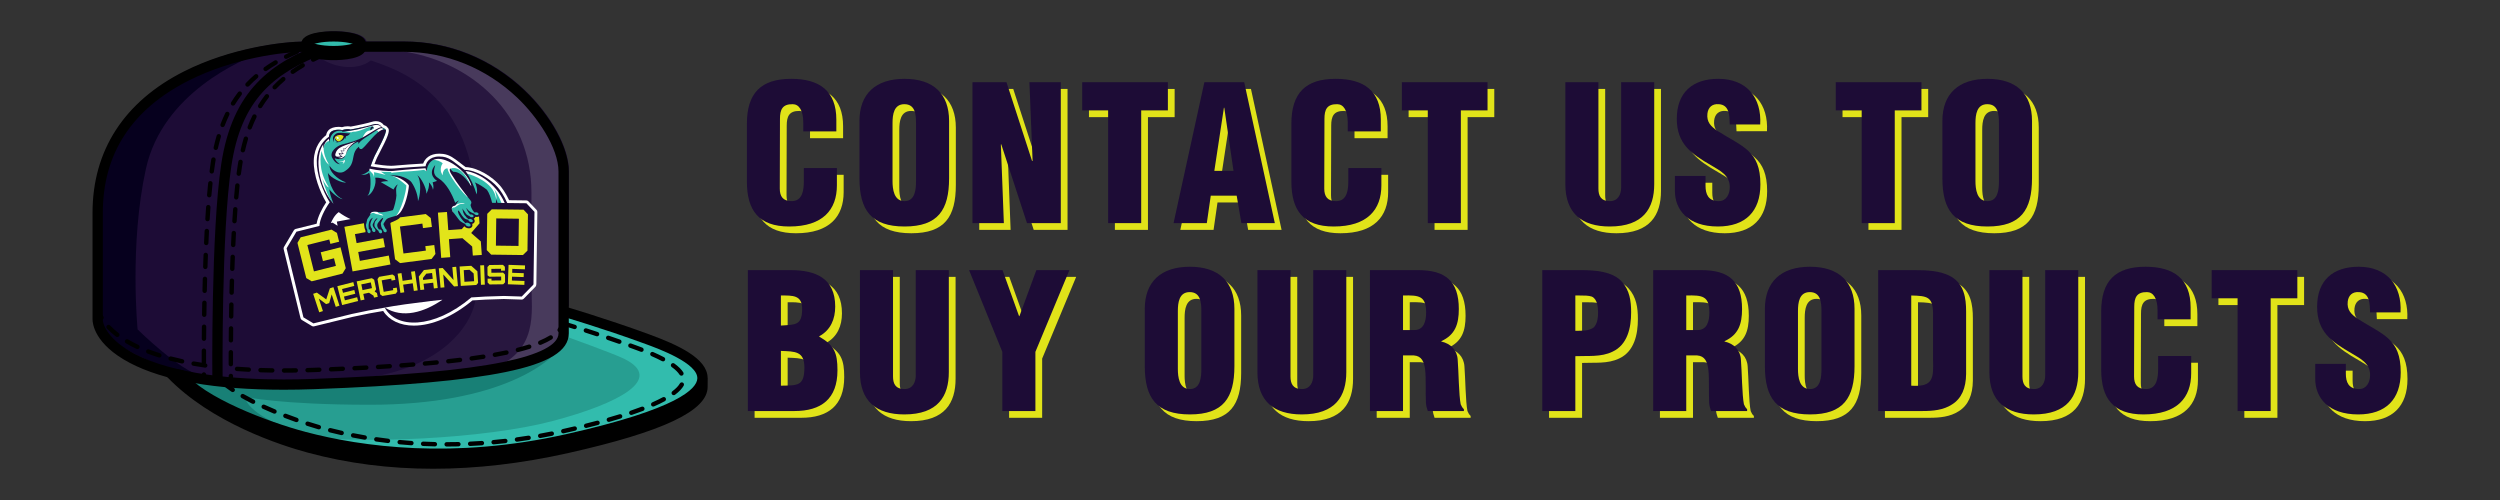 <?xml version="1.0" encoding="utf-8"?>
<!-- Generator: Adobe Illustrator 16.0.0, SVG Export Plug-In . SVG Version: 6.00 Build 0)  -->
<!DOCTYPE svg PUBLIC "-//W3C//DTD SVG 1.1//EN" "http://www.w3.org/Graphics/SVG/1.1/DTD/svg11.dtd">
<svg version="1.1" id="Layer_1" xmlns="http://www.w3.org/2000/svg" xmlns:xlink="http://www.w3.org/1999/xlink" x="0px" y="0px"
	 width="1000px" height="200px" viewBox="0 0 1000 200" enable-background="new 0 0 1000 200" xml:space="preserve">
<rect x="0" y="0" width="1000" height="200" fill="#333333" stroke="none"/>
<g>
	<g>
		<path fill="#E1E319" d="M324.008,55.274v-3.608c0-4.81-1.729-7.29-4.209-7.29c-4.133-0.075-5.11,2.181-5.11,5.862l-0.075,27.883
			c0,3.156,1.277,5.035,4.735,5.035c4.509,0,4.885-4.659,4.885-8.116v-5.111h13.227v6.915c0,9.695-5.561,16.458-19.089,16.458
			c-12.176,0-16.91-6.463-16.91-17.961V52.192c0-12.25,5.637-17.962,17.737-17.962c11.273,0,18.038,4.81,18.038,16.309v4.735
			H324.008z"/>
		<path fill="#E1E319" d="M382.336,73.987c0,12.702-4.435,19.314-17.812,19.314c-13.378,0-18.038-6.612-18.038-19.314V51.065
			c0-10.823,6.463-16.835,18.038-16.835c11.573,0,17.812,6.012,17.812,16.835V73.987z M369.108,51.967
			c0-3.457-0.301-7.591-4.66-7.591c-4.208,0-4.734,4.134-4.734,7.591v23.148c0,3.231,0.526,8.041,4.81,8.041
			c4.283,0,4.584-4.81,4.584-8.041V51.967z"/>
		<path fill="#E1E319" d="M403.192,60.384l-0.15,0.15l1.202,31.415h-12.55V35.583h13.603l10.221,31.49h0.226l-1.277-31.49h12.55
			v56.366h-13.528L403.192,60.384z"/>
		<path fill="#E1E319" d="M435.583,35.583h34.271v11.273h-10.672v45.093h-13.227V46.856h-10.371V35.583z"/>
		<path fill="#E1E319" d="M472.123,91.949l12.326-56.366h15.933l12.25,56.366h-13.378l-1.878-10.972h-10.372l-1.578,10.972H472.123z
			 M492.416,45.805h-0.151l-3.833,25.252h7.666L492.416,45.805z"/>
		<path fill="#E1E319" d="M541.801,55.274v-3.608c0-4.81-1.729-7.29-4.21-7.29c-4.133-0.075-5.109,2.181-5.109,5.862l-0.077,27.883
			c0,3.156,1.277,5.035,4.734,5.035c4.512,0,4.886-4.659,4.886-8.116v-5.111h13.228v6.915c0,9.695-5.561,16.458-19.089,16.458
			c-12.175,0-16.91-6.463-16.91-17.961V52.192c0-12.25,5.637-17.962,17.735-17.962c11.275,0,18.04,4.81,18.04,16.309v4.735H541.801z
			"/>
		<path fill="#E1E319" d="M563.444,35.583h34.27v11.273h-10.671v45.093h-13.227V46.856h-10.372V35.583z"/>
		<path fill="#E1E319" d="M628.84,35.583h13.229v42.538c0,2.706,0.825,5.035,4.584,5.035c3.457,0,4.509-3.006,4.509-5.411V35.583
			h13.228v40.81c0,9.545-4.283,16.909-17.812,16.909c-11.198,0-17.737-5.335-17.737-16.909V35.583z"/>
		<path fill="#E1E319" d="M684.915,73.086v3.983c0,3.231,1.052,6.087,5.26,6.087c3.081,0,4.436-2.781,4.436-5.637
			c0-4.734-3.909-6.538-7.366-8.643c-4.058-2.329-7.516-4.51-9.996-7.365c-2.404-2.855-3.832-6.312-3.832-11.273
			c0-10.597,6.389-16.008,16.608-16.008c11.499,0,17.362,7.665,16.761,18.263H694.61c-0.15-3.308,0-7.816-4.36-8.117
			c-2.705-0.225-4.283,1.278-4.584,3.759c-0.377,3.381,1.353,5.109,3.983,6.914c4.961,3.156,9.244,5.11,12.325,7.966
			c3.081,2.856,4.885,6.614,4.885,13.453c0,10.822-6.012,16.834-16.984,16.834c-12.101,0-17.211-6.763-17.211-14.204v-6.012H684.915
			z"/>
		<path fill="#E1E319" d="M737.008,35.583h34.271v11.273h-10.673v45.093h-13.229V46.856h-10.37V35.583z"/>
		<path fill="#E1E319" d="M815.507,73.987c0,12.702-4.434,19.314-17.812,19.314c-13.378,0-18.037-6.612-18.037-19.314V51.065
			c0-10.823,6.463-16.835,18.037-16.835c11.575,0,17.812,6.012,17.812,16.835V73.987z M802.279,51.967
			c0-3.457-0.302-7.591-4.66-7.591c-4.208,0-4.734,4.134-4.734,7.591v23.148c0,3.231,0.526,8.041,4.81,8.041s4.585-4.81,4.585-8.041
			V51.967z"/>
		<path fill="#E1E319" d="M301.837,167.116v-56.364h17.135c9.996,0,17.812,3.229,17.812,14.578c0,4.962-1.803,9.396-6.389,11.875
			v0.15c6.013,3.458,7.291,6.464,7.291,13.454c0,11.422-6.463,16.307-17.21,16.307H301.837z M315.064,132.922
			c5.787-0.376,8.493,0,8.493-6.688c0-5.561-3.833-5.337-8.493-5.337V132.922z M315.064,156.972c6.614-0.15,9.395,0.301,9.395-7.289
			c0-6.541-3.758-6.39-9.395-6.614V156.972z"/>
		<path fill="#E1E319" d="M346.682,110.752h13.228v42.537c0,2.706,0.827,5.035,4.584,5.035c3.457,0,4.509-3.006,4.509-5.412v-42.16
			h13.228v40.808c0,9.545-4.284,16.911-17.812,16.911c-11.198,0-17.737-5.336-17.737-16.911V110.752z"/>
		<path fill="#E1E319" d="M410.324,129.164h0.15l6.764-18.412h13.228l-13.603,32.691v23.673h-13.228v-23.673l-13.302-32.691h13.377
			L410.324,129.164z"/>
		<path fill="#E1E319" d="M496.464,149.154c0,12.703-4.435,19.316-17.812,19.316c-13.378,0-18.038-6.613-18.038-19.316v-22.921
			c0-10.824,6.463-16.836,18.038-16.836c11.573,0,17.812,6.012,17.812,16.836V149.154z M483.236,127.136
			c0-3.457-0.301-7.592-4.66-7.592c-4.208,0-4.734,4.135-4.734,7.592v23.146c0,3.232,0.526,8.042,4.81,8.042
			c4.283,0,4.584-4.81,4.584-8.042V127.136z"/>
		<path fill="#E1E319" d="M505.67,110.752h13.228v42.537c0,2.706,0.827,5.035,4.584,5.035c3.458,0,4.51-3.006,4.51-5.412v-42.16
			h13.228v40.808c0,9.545-4.285,16.911-17.812,16.911c-11.198,0-17.736-5.336-17.736-16.911V110.752z"/>
		<path fill="#E1E319" d="M563.908,167.116h-13.228v-56.364h19.315c10.821,0,16.233,4.358,16.233,15.557
			c0,6.012-1.428,10.297-6.99,12.852v0.15c3.684,0.825,6.315,3.38,6.539,7.289c0.376,4.511,0.451,14.204,1.204,17.812
			c0.299,0.753,0.675,1.428,1.276,1.955v0.75h-14.432c-0.374-1.051-0.675-2.103-0.75-3.229c-0.226-4.962,0.075-9.62-0.301-13.077
			c-0.377-3.458-1.428-5.713-4.51-5.938h-4.358V167.116z M563.908,134.726h4.51c3.831,0,4.734-3.532,4.734-6.989
			c0-6.689-2.78-6.99-9.244-6.84V134.726z"/>
		<path fill="#E1E319" d="M619.611,167.116v-56.364h15.707c5.11,0,12.476,0.451,16.158,4.657c3.081,3.457,3.682,7.667,3.682,12.252
			c0,6.089-1.428,12.927-7.439,15.709c-4.585,2.253-9.921,1.578-14.882,1.802v21.944H619.611z M632.837,135.027
			c2.481-0.077,5.337,0.224,7.441-1.428c1.353-1.505,1.653-3.759,1.653-5.713c0-2.179-0.226-5.485-2.48-6.539
			c-1.277-0.451-3.081-0.451-5.187-0.451h-1.428V135.027z"/>
		<path fill="#E1E319" d="M677.202,167.116h-13.228v-56.364h19.314c10.822,0,16.234,4.358,16.234,15.557
			c0,6.012-1.428,10.297-6.99,12.852v0.15c3.683,0.825,6.312,3.38,6.538,7.289c0.376,4.511,0.452,14.204,1.202,17.812
			c0.301,0.753,0.678,1.428,1.279,1.955v0.75h-14.43c-0.377-1.051-0.678-2.103-0.753-3.229c-0.226-4.962,0.075-9.62-0.301-13.077
			c-0.376-3.458-1.428-5.713-4.509-5.938h-4.358V167.116z M677.202,134.726h4.509c3.834,0,4.734-3.532,4.734-6.989
			c0-6.689-2.78-6.99-9.243-6.84V134.726z"/>
		<path fill="#E1E319" d="M744.51,149.154c0,12.703-4.434,19.316-17.812,19.316c-13.379,0-18.038-6.613-18.038-19.316v-22.921
			c0-10.824,6.464-16.836,18.038-16.836s17.812,6.012,17.812,16.836V149.154z M731.282,127.136c0-3.457-0.301-7.592-4.659-7.592
			c-4.208,0-4.735,4.135-4.735,7.592v23.146c0,3.232,0.527,8.042,4.811,8.042s4.584-4.81,4.584-8.042V127.136z"/>
		<path fill="#E1E319" d="M753.972,167.116v-56.364h14.354c4.811,0,10.597,0.15,14.882,2.63c5.109,3.006,5.937,8.491,5.937,13.904
			v25.024c-0.075,5.638-1.804,9.771-5.638,12.176c-3.455,2.256-7.665,2.63-11.723,2.63H753.972z M767.2,156.972
			c8.867,0.603,8.942-3.006,8.717-10.522v-18.412c-0.075-6.614-2.254-6.99-8.717-7.141V156.972z"/>
		<path fill="#E1E319" d="M798.456,110.752h13.228v42.537c0,2.706,0.826,5.035,4.585,5.035c3.457,0,4.509-3.006,4.509-5.412v-42.16
			h13.228v40.808c0,9.545-4.283,16.911-17.812,16.911c-11.198,0-17.737-5.336-17.737-16.911V110.752z"/>
		<path fill="#E1E319" d="M865.721,130.442v-3.607c0-4.812-1.729-7.291-4.208-7.291c-4.135-0.075-5.111,2.18-5.111,5.863
			l-0.075,27.882c0,3.156,1.277,5.035,4.734,5.035c4.51,0,4.886-4.659,4.886-8.117v-5.11h13.228v6.915
			c0,9.694-5.562,16.459-19.089,16.459c-12.177,0-16.911-6.463-16.911-17.962v-23.149c0-12.249,5.638-17.962,17.736-17.962
			c11.273,0,18.038,4.812,18.038,16.311v4.734H865.721z"/>
		<path fill="#E1E319" d="M887.366,110.752h34.271v11.271h-10.674v45.093h-13.228v-45.093h-10.37V110.752z"/>
		<path fill="#E1E319" d="M941.043,148.255v3.982c0,3.231,1.051,6.087,5.259,6.087c3.081,0,4.436-2.78,4.436-5.636
			c0-4.734-3.908-6.54-7.366-8.644c-4.058-2.331-7.515-4.511-9.996-7.366c-2.404-2.855-3.832-6.312-3.832-11.271
			c0-10.598,6.389-16.01,16.608-16.01c11.499,0,17.362,7.667,16.761,18.264h-12.175c-0.15-3.308,0-7.816-4.36-8.117
			c-2.705-0.226-4.283,1.279-4.584,3.758c-0.376,3.383,1.353,5.111,3.984,6.913c4.96,3.157,9.243,5.113,12.325,7.969
			c3.081,2.855,4.885,6.614,4.885,13.451c0,10.824-6.012,16.836-16.984,16.836c-12.101,0-17.212-6.765-17.212-14.204v-6.012H941.043
			z"/>
	</g>
	<g>
		<path fill="#1D0C36" d="M321.306,52.572v-3.607c0-4.81-1.729-7.29-4.209-7.29c-4.133-0.075-5.11,2.18-5.11,5.862l-0.075,27.883
			c0,3.156,1.277,5.035,4.734,5.035c4.509,0,4.885-4.659,4.885-8.117v-5.11h13.227v6.915c0,9.694-5.562,16.458-19.089,16.458
			c-12.175,0-16.91-6.463-16.91-17.961V49.491c0-12.25,5.637-17.962,17.737-17.962c11.273,0,18.038,4.81,18.038,16.309v4.734
			H321.306z"/>
		<path fill="#1D0C36" d="M379.635,71.286c0,12.702-4.435,19.314-17.812,19.314c-13.378,0-18.038-6.612-18.038-19.314V48.364
			c0-10.823,6.463-16.835,18.038-16.835c11.574,0,17.812,6.012,17.812,16.835V71.286z M366.407,49.266
			c0-3.457-0.301-7.591-4.66-7.591c-4.209,0-4.735,4.134-4.735,7.591v23.147c0,3.232,0.526,8.042,4.81,8.042
			c4.283,0,4.584-4.81,4.584-8.042V49.266z"/>
		<path fill="#1D0C36" d="M400.49,57.683l-0.15,0.15l1.202,31.415h-12.551V32.882h13.604l10.221,31.49h0.226l-1.277-31.49h12.551
			v56.366h-13.528L400.49,57.683z"/>
		<path fill="#1D0C36" d="M432.882,32.882h34.271v11.273H456.48v45.093h-13.227V44.155h-10.372V32.882z"/>
		<path fill="#1D0C36" d="M469.422,89.248l12.326-56.366h15.933l12.25,56.366h-13.378l-1.878-10.972h-10.371l-1.579,10.972H469.422z
			 M489.714,43.104h-0.15l-3.833,25.252h7.666L489.714,43.104z"/>
		<path fill="#1D0C36" d="M539.099,52.572v-3.607c0-4.81-1.729-7.29-4.21-7.29c-4.132-0.075-5.108,2.18-5.108,5.862l-0.077,27.883
			c0,3.156,1.277,5.035,4.734,5.035c4.511,0,4.886-4.659,4.886-8.117v-5.11h13.228v6.915c0,9.694-5.561,16.458-19.09,16.458
			c-12.175,0-16.909-6.463-16.909-17.961V49.491c0-12.25,5.637-17.962,17.735-17.962c11.275,0,18.04,4.81,18.04,16.309v4.734
			H539.099z"/>
		<path fill="#1D0C36" d="M560.743,32.882h34.27v11.273h-10.672v45.093h-13.226V44.155h-10.372V32.882z"/>
		<path fill="#1D0C36" d="M626.139,32.882h13.228V75.42c0,2.705,0.826,5.035,4.585,5.035c3.457,0,4.509-3.006,4.509-5.411V32.882
			h13.228V73.69c0,9.546-4.283,16.91-17.812,16.91c-11.197,0-17.736-5.336-17.736-16.91V32.882z"/>
		<path fill="#1D0C36" d="M682.214,70.385v3.983c0,3.231,1.052,6.087,5.26,6.087c3.081,0,4.436-2.781,4.436-5.637
			c0-4.734-3.909-6.538-7.366-8.643c-4.058-2.33-7.516-4.51-9.996-7.365c-2.404-2.855-3.832-6.313-3.832-11.273
			c0-10.598,6.388-16.008,16.608-16.008c11.499,0,17.362,7.665,16.76,18.263h-12.174c-0.15-3.308,0-7.816-4.36-8.117
			c-2.705-0.225-4.283,1.278-4.584,3.758c-0.377,3.382,1.352,5.11,3.983,6.914c4.961,3.157,9.244,5.111,12.325,7.967
			c3.081,2.856,4.885,6.614,4.885,13.452c0,10.823-6.012,16.835-16.984,16.835c-12.101,0-17.212-6.764-17.212-14.204v-6.012H682.214
			z"/>
		<path fill="#1D0C36" d="M734.307,32.882h34.271v11.273h-10.674v45.093h-13.228V44.155h-10.37V32.882z"/>
		<path fill="#1D0C36" d="M812.806,71.286c0,12.702-4.435,19.314-17.812,19.314s-18.038-6.612-18.038-19.314V48.364
			c0-10.823,6.464-16.835,18.038-16.835s17.812,6.012,17.812,16.835V71.286z M799.577,49.266c0-3.457-0.301-7.591-4.659-7.591
			c-4.208,0-4.734,4.134-4.734,7.591v23.147c0,3.232,0.526,8.042,4.81,8.042s4.584-4.81,4.584-8.042V49.266z"/>
		<path fill="#1D0C36" d="M299.136,164.415V108.05h17.135c9.996,0,17.812,3.23,17.812,14.579c0,4.962-1.803,9.396-6.388,11.875v0.15
			c6.013,3.458,7.29,6.464,7.29,13.454c0,11.422-6.463,16.307-17.21,16.307H299.136z M312.363,130.221
			c5.787-0.376,8.493,0,8.493-6.689c0-5.561-3.833-5.336-8.493-5.336V130.221z M312.363,154.271c6.614-0.15,9.395,0.301,9.395-7.289
			c0-6.541-3.759-6.391-9.395-6.614V154.271z"/>
		<path fill="#1D0C36" d="M343.98,108.05h13.228v42.537c0,2.707,0.827,5.036,4.584,5.036c3.458,0,4.509-3.006,4.509-5.412V108.05
			h13.228v40.809c0,9.545-4.284,16.911-17.812,16.911c-11.198,0-17.737-5.337-17.737-16.911V108.05z"/>
		<path fill="#1D0C36" d="M407.623,126.462h0.15l6.763-18.412h13.228l-13.603,32.691v23.674h-13.228v-23.674l-13.302-32.691h13.377
			L407.623,126.462z"/>
		<path fill="#1D0C36" d="M493.762,146.453c0,12.702-4.435,19.316-17.812,19.316c-13.378,0-18.038-6.614-18.038-19.316v-22.922
			c0-10.823,6.463-16.835,18.038-16.835c11.574,0,17.812,6.012,17.812,16.835V146.453z M480.535,124.435
			c0-3.457-0.301-7.592-4.66-7.592c-4.209,0-4.734,4.135-4.734,7.592v23.146c0,3.232,0.525,8.042,4.81,8.042
			c4.283,0,4.584-4.81,4.584-8.042V124.435z"/>
		<path fill="#1D0C36" d="M502.969,108.05h13.228v42.537c0,2.707,0.827,5.036,4.584,5.036c3.458,0,4.509-3.006,4.509-5.412V108.05
			h13.229v40.809c0,9.545-4.285,16.911-17.812,16.911c-11.198,0-17.736-5.337-17.736-16.911V108.05z"/>
		<path fill="#1D0C36" d="M561.207,164.415h-13.228V108.05h19.314c10.822,0,16.234,4.359,16.234,15.557
			c0,6.013-1.428,10.298-6.99,12.852v0.151c3.683,0.825,6.314,3.38,6.539,7.289c0.376,4.511,0.451,14.204,1.203,17.812
			c0.3,0.753,0.676,1.428,1.277,1.955v0.75h-14.432c-0.374-1.052-0.675-2.103-0.75-3.229c-0.226-4.963,0.075-9.62-0.302-13.077
			c-0.376-3.458-1.428-5.713-4.509-5.938h-4.358V164.415z M561.207,132.024h4.509c3.832,0,4.735-3.532,4.735-6.99
			c0-6.688-2.78-6.989-9.244-6.839V132.024z"/>
		<path fill="#1D0C36" d="M616.91,164.415V108.05h15.707c5.11,0,12.475,0.452,16.158,4.658c3.081,3.457,3.682,7.667,3.682,12.251
			c0,6.09-1.428,12.927-7.44,15.709c-4.584,2.254-9.921,1.578-14.881,1.803v21.944H616.91z M630.136,132.325
			c2.481-0.076,5.337,0.225,7.441-1.428c1.353-1.504,1.653-3.758,1.653-5.712c0-2.179-0.226-5.485-2.48-6.539
			c-1.277-0.451-3.082-0.451-5.187-0.451h-1.428V132.325z"/>
		<path fill="#1D0C36" d="M674.501,164.415h-13.229V108.05h19.315c10.822,0,16.233,4.359,16.233,15.557
			c0,6.013-1.428,10.298-6.989,12.852v0.151c3.683,0.825,6.312,3.38,6.538,7.289c0.376,4.511,0.451,14.204,1.202,17.812
			c0.301,0.753,0.677,1.428,1.279,1.955v0.75h-14.43c-0.377-1.052-0.678-2.103-0.753-3.229c-0.226-4.963,0.075-9.62-0.301-13.077
			c-0.376-3.458-1.428-5.713-4.509-5.938h-4.358V164.415z M674.501,132.024h4.509c3.834,0,4.734-3.532,4.734-6.99
			c0-6.688-2.78-6.989-9.243-6.839V132.024z"/>
		<path fill="#1D0C36" d="M741.809,146.453c0,12.702-4.434,19.316-17.812,19.316c-13.378,0-18.037-6.614-18.037-19.316v-22.922
			c0-10.823,6.463-16.835,18.037-16.835c11.575,0,17.812,6.012,17.812,16.835V146.453z M728.581,124.435
			c0-3.457-0.301-7.592-4.659-7.592c-4.209,0-4.735,4.135-4.735,7.592v23.146c0,3.232,0.526,8.042,4.81,8.042
			c4.284,0,4.585-4.81,4.585-8.042V124.435z"/>
		<path fill="#1D0C36" d="M751.271,164.415V108.05h14.354c4.811,0,10.597,0.151,14.882,2.63c5.108,3.006,5.937,8.491,5.937,13.905
			v25.024c-0.075,5.638-1.804,9.771-5.638,12.176c-3.456,2.256-7.665,2.63-11.723,2.63H751.271z M764.498,154.271
			c8.868,0.602,8.943-3.006,8.718-10.522v-18.412c-0.075-6.614-2.254-6.99-8.718-7.141V154.271z"/>
		<path fill="#1D0C36" d="M795.755,108.05h13.228v42.537c0,2.707,0.826,5.036,4.585,5.036c3.457,0,4.509-3.006,4.509-5.412V108.05
			h13.228v40.809c0,9.545-4.283,16.911-17.812,16.911c-11.198,0-17.737-5.337-17.737-16.911V108.05z"/>
		<path fill="#1D0C36" d="M863.019,127.741v-3.607c0-4.812-1.729-7.291-4.208-7.291c-4.134-0.075-5.11,2.18-5.11,5.863
			l-0.075,27.881c0,3.157,1.277,5.036,4.734,5.036c4.509,0,4.885-4.659,4.885-8.117v-5.11h13.229v6.914
			c0,9.695-5.562,16.46-19.09,16.46c-12.176,0-16.91-6.464-16.91-17.963v-23.148c0-12.249,5.637-17.962,17.736-17.962
			c11.273,0,18.038,4.812,18.038,16.311v4.734H863.019z"/>
		<path fill="#1D0C36" d="M884.665,108.05h34.271v11.271h-10.674v45.094h-13.228v-45.094h-10.37V108.05z"/>
		<path fill="#1D0C36" d="M938.341,145.554v3.982c0,3.231,1.052,6.087,5.26,6.087c3.081,0,4.436-2.78,4.436-5.636
			c0-4.734-3.909-6.541-7.366-8.644c-4.058-2.331-7.515-4.511-9.996-7.366c-2.404-2.855-3.832-6.313-3.832-11.271
			c0-10.599,6.389-16.01,16.608-16.01c11.499,0,17.362,7.667,16.761,18.263h-12.175c-0.15-3.307,0-7.815-4.36-8.116
			c-2.705-0.226-4.283,1.278-4.584,3.758c-0.376,3.383,1.353,5.111,3.984,6.913c4.96,3.156,9.243,5.113,12.324,7.969
			c3.082,2.855,4.886,6.613,4.886,13.451c0,10.824-6.012,16.836-16.984,16.836c-12.102,0-17.212-6.765-17.212-14.204v-6.012H938.341
			z"/>
	</g>
</g>
<g>
	<path fill="#279E91" d="M279.193,151.28c-0.09-7.502-11.391-12.674-22.515-16.751c-13.628-4.999-26.477-8.942-30.997-10.3v-0.211
		l-1.393,0.854v8.31l-2.646,5.853l-10.386,5.288l-13.788,3.966l-25.119,3.211l-43.062,2.078l-25.685,0.379l-28.896-3.399
		l-3.202,1.042c-0.189-0.193-0.387-0.382-0.574-0.578c16.974,17.619,43.517,26.215,54.146,29.094
		c15.291,4.14,31.437,6.208,48.328,6.208c16.695,0,34.117-2.024,52.143-6.07c36.582-8.213,53.625-16.298,53.644-25.433l0.031-3.539
		H279.193z"/>
	<path fill="#32BCAD" d="M226.145,134.506c0,0,19.083,6.824,23.519,9.013c16.267,8.041-1.961,17.839-28.614,24.894
		c-26.656,7.056-76.439,9.604-106.229,5.685c10.387,5.289,51.154,10.389,70.557,8.818c19.404-1.566,47.431-2.548,63.698-10.973
		c16.268-8.43,33.908-9.607,32.926-18.618c-0.979-9.018-16.071-14.115-16.071-14.115l-17.442-6.075l-15.483-5.487l-7.448-2.155
		L226.145,134.506z"/>
	<path fill="#188076" d="M226.242,136.043c-4.417,8.828-26.492,25.86-78.212,25.86c-35.953,0-50.04-3.154-50.04-3.154
		c0.63,5.467,13.855,12.732,24.157,13.991c-14.507,0.419-35.3-7.897-50.018-21.561C83.693,154.966,192.393,161.271,226.242,136.043z
		"/>
	<path fill="#1D0C36" d="M227.591,68.419c0-9.332-7.11-22.355-17.692-32.409c-13.176-12.519-30.184-19.413-47.889-19.413h-15.359
		c-1.171-3.783-9.93-4.097-12.75-4.097c-2.82,0-11.596,0.314-12.752,4.11c-8.991,0.194-28.924,2.838-46.836,11.882
		C50.474,40.531,37.871,60.007,37.871,84.817v42.453c0,1.587,0.712,9.871,14.744,17.291c4.292,2.268,9.319,4.181,15.046,5.734
		c0.195,0.203,0.396,0.397,0.592,0.596l3.311-1.076l29.863,3.513l26.544-0.392l44.503-2.145l25.961-3.316l14.247-4.102l10.735-5.466
		l2.734-6.049v-8.59l1.44-0.882V68.419z"/>
	<path opacity="0.05" fill="#FFFFFF" d="M127.169,22.397c4.898,4.313,15.287,6.47,21.166,1.763
		c8.427,3.136,42.116,11.817,42.116,61.867c0,0,0,18.884,0,31.034c0,12.151-14.088,32.145-50.347,34.69
		c21.756,1.764,63.307-3.921,70.754-7.056s15.288-5.487,15.483-13.522c0.196-8.038,0-60.169,0-66.049
		c0-5.88-11.76-24.696-22.147-31.948c-10.389-7.252-25.284-16.267-40.57-15.09c-15.289,1.173-18.423,0.194-18.423,0.194
		S133.638,23.378,127.169,22.397z"/>
	<path opacity="0.15" fill="#FFFFFF" d="M158.752,20.194c30.066,3.576,53.825,25.863,53.825,56.768c0,32.379,0,24.598,0,36.372
		s3.152,27.334-16.821,34.693c18.712-2.944,26.282-7.99,28.594-11.144c2.312-3.155,1.051-16.819,1.051-16.819V65.125
		c0,0-4.837-26.849-28.594-36.941C173.048,18.091,158.752,20.194,158.752,20.194z"/>
	<path fill="#06001E" d="M105.609,20.636c-9.016,3.135-40.569,16.657-47.234,46.839c-6.663,30.182-3.332,64.286-3.332,64.286
		s17.248,17.053,25.871,18.62c-9.603,1.37-37.042-13.329-41.158-17.442c-4.116-4.116-0.195-28.225-0.195-36.457
		c0-8.231-1.373-35.081,7.643-44.685C56.22,42.194,76.015,21.812,105.609,20.636z"/>
	<path fill="#FFFFFF" d="M214.616,83.957l-3.244-3.42c-0.216-0.231-0.521-0.363-0.84-0.367l-6.888-0.088
		c-1.508-3.242-3.145-5.266-3.623-5.823c-2.98-3.48-8.797-7.231-13.787-7.427c-0.785-0.577-1.504-1.134-2.152-1.639
		c-2.46-1.913-4.237-3.294-6.835-3.622c-0.535-0.069-1.059-0.102-1.554-0.102c-3.762,0-5.752,1.968-6.426,3.953
		c-1.827,0.114-9.194,0.568-11.754,0.853c-0.283,0.031-0.625,0.046-1.017,0.046c-2.008,0-4.839-0.394-6.705-0.695
		c0.441-1.197,0.832-2.153,1.093-2.683c0.14-0.288,0.382-0.755,0.688-1.336c3.644-6.97,4.443-9.185,3.72-10.302
		c-0.06-0.094-0.136-0.181-0.218-0.252c-0.033-0.029-0.079-0.063-0.138-0.104c-0.108-0.217-0.282-0.397-0.5-0.513
		c-0.185-0.121-0.48-0.272-0.904-0.407c-0.716-1.014-1.828-1.567-3.152-1.567c-0.559,0-1.153,0.102-1.717,0.294
		c-1.055,0.361-5.845,1.451-8.389,1.881c-0.433-0.104-0.886-0.125-1.202-0.125c-0.783,0-1.583,0.125-2.273,0.351
		c-0.454-0.08-0.924-0.121-1.399-0.121c-1.664,0-3.133,0.479-3.935,1.285c-0.526,0.528-0.866,1.22-1.017,2.049
		c-1.849,1.426-4.745,4.521-4.937,10.061c-0.199,5.94,2.499,12.668,4.952,16.786c-1.638,2.454-3.396,5.841-3.801,8.556l-8.395,2.097
		c-0.304,0.077-0.567,0.274-0.727,0.542l-3.944,6.65c-0.157,0.266-0.203,0.576-0.131,0.878l6.74,27.614
		c0.075,0.304,0.271,0.566,0.536,0.731l4.01,2.407c0.184,0.111,0.393,0.167,0.605,0.167c0.091,0,0.186-0.01,0.279-0.033
		l15.453-3.787c0.244-0.06,3.516-0.735,6.606-1.371l5.577-0.985c2.344,3.728,6.786,5.854,12.261,5.854
		c7.289,0,15.607-3.577,23.441-10.082c3.658-0.212,4.761-0.277,5.179-0.319l7.359-0.244l7.059,0.225l0.126,0.01
		c0.292,0,0.586-0.132,0.808-0.356l4.664-4.773c0.199-0.199,0.315-0.459,0.334-0.781c0.026-0.095,0.039-0.19,0.04-0.292
		l0.396-28.846C214.943,84.473,214.83,84.179,214.616,83.957z"/>
	<g>
		<path d="M113.464,155.897c-0.004,0-0.005,0-0.008,0c-27.354-0.002-48.093-3.634-61.64-10.793
			c-14.091-7.451-14.804-15.769-14.804-17.359V85.114c0-24.911,12.653-44.468,36.592-56.555
			c18.712-9.447,39.63-11.944,48.076-11.944h39.983c17.779,0,34.856,6.92,48.087,19.492c10.626,10.095,17.766,23.174,17.766,32.542
			v64.681c0,7.038-8.061,11.969-25.37,15.507c-16.238,3.322-41.286,5.558-76.569,6.833
			C121.43,155.822,117.353,155.897,113.464,155.897z M121.681,20.732c-8.107,0-28.202,2.401-46.221,11.501
			C52.68,43.736,41.128,61.529,41.128,85.114v42.631c0,2.618,2.656,8.457,12.611,13.721c16.127,8.525,41.375,10.316,59.717,10.316
			c0.002,0,0.006,0,0.008,0c3.84,0,7.865-0.078,11.964-0.223c35.055-1.267,59.881-3.478,75.895-6.752
			c14.443-2.955,22.078-6.923,22.078-11.477V68.65c0-9.552-8.545-22.018-16.485-29.56c-12.462-11.839-28.535-18.358-45.252-18.358
			H121.681z"/>
	</g>
	<g>
		<path d="M113.612,149.085c-0.487,0-0.883-0.394-0.883-0.879c0-0.488,0.396-0.884,0.881-0.884c1.532,0,3.098-0.014,4.69-0.04
			c0.498,0,0.889,0.382,0.896,0.869c0.006,0.49-0.38,0.89-0.868,0.896C116.727,149.073,115.152,149.085,113.612,149.085z
			 M108.908,149.05c-0.004,0-0.01,0-0.012,0c-1.577-0.024-3.165-0.063-4.719-0.113c-0.486-0.017-0.867-0.424-0.852-0.913
			c0.015-0.484,0.408-0.874,0.911-0.85c1.544,0.05,3.12,0.089,4.687,0.113c0.486,0.008,0.875,0.408,0.87,0.894
			C109.783,148.665,109.389,149.05,108.908,149.05z M123.018,148.94c-0.474,0-0.867-0.376-0.88-0.852
			c-0.015-0.488,0.368-0.896,0.855-0.909c0.817-0.024,1.644-0.05,2.477-0.083l2.216-0.08c0.507-0.031,0.897,0.361,0.916,0.847
			c0.017,0.487-0.363,0.897-0.85,0.913l-2.216,0.086c-0.839,0.028-1.669,0.056-2.49,0.078
			C123.037,148.94,123.026,148.94,123.018,148.94z M99.507,148.733c-0.015,0-0.031,0-0.047,0c-1.594-0.084-3.18-0.182-4.712-0.296
			c-0.486-0.038-0.851-0.458-0.815-0.943c0.037-0.487,0.466-0.852,0.945-0.815c1.52,0.111,3.093,0.211,4.675,0.294
			c0.486,0.024,0.86,0.441,0.835,0.928C100.362,148.372,99.975,148.733,99.507,148.733z M132.418,148.594
			c-0.469,0-0.859-0.369-0.879-0.846c-0.02-0.485,0.357-0.896,0.846-0.918c1.585-0.065,3.15-0.135,4.693-0.203
			c0.509-0.039,0.899,0.354,0.922,0.841c0.023,0.487-0.355,0.898-0.84,0.92c-1.546,0.071-3.114,0.141-4.703,0.206
			C132.444,148.594,132.432,148.594,132.418,148.594z M141.816,148.167c-0.467,0-0.856-0.364-0.879-0.839
			c-0.025-0.486,0.35-0.899,0.836-0.922c1.589-0.081,3.153-0.161,4.695-0.246c0.48-0.014,0.899,0.345,0.926,0.834
			c0.026,0.483-0.347,0.9-0.833,0.929c-1.543,0.085-3.11,0.166-4.701,0.242C141.846,148.167,141.83,148.167,141.816,148.167z
			 M151.21,147.656c-0.463,0-0.852-0.361-0.88-0.83c-0.029-0.487,0.341-0.904,0.827-0.931c1.591-0.099,3.154-0.192,4.69-0.297
			c0.48-0.026,0.906,0.339,0.936,0.825c0.033,0.485-0.336,0.906-0.822,0.937c-1.538,0.102-3.105,0.199-4.699,0.294
			C151.244,147.656,151.227,147.656,151.21,147.656z M160.595,147.04c-0.458,0-0.845-0.354-0.878-0.818
			c-0.035-0.483,0.331-0.909,0.816-0.941c1.592-0.115,3.153-0.234,4.684-0.353c0.476-0.039,0.909,0.321,0.947,0.811
			c0.04,0.483-0.323,0.906-0.81,0.946c-1.533,0.122-3.098,0.24-4.695,0.354C160.638,147.04,160.617,147.04,160.595,147.04z
			 M169.971,146.298c-0.452,0-0.836-0.346-0.877-0.807c-0.042-0.483,0.315-0.911,0.8-0.954c1.598-0.141,3.155-0.282,4.675-0.433
			c0.485-0.048,0.918,0.308,0.965,0.792c0.047,0.487-0.308,0.918-0.792,0.964c-1.528,0.15-3.092,0.292-4.692,0.433
			C170.022,146.297,169.997,146.298,169.971,146.298z M179.333,145.384c-0.443,0-0.827-0.334-0.875-0.787
			c-0.052-0.483,0.297-0.918,0.782-0.972c1.598-0.172,3.151-0.35,4.659-0.534c0.482-0.053,0.924,0.286,0.984,0.772
			c0.058,0.481-0.285,0.922-0.769,0.979c-1.517,0.186-3.079,0.362-4.686,0.535C179.396,145.384,179.365,145.384,179.333,145.384z
			 M188.671,144.249c-0.436,0-0.813-0.322-0.874-0.763c-0.068-0.481,0.271-0.925,0.754-0.992c1.583-0.218,3.142-0.443,4.637-0.679
			c0.483-0.068,0.932,0.256,1.006,0.735c0.075,0.482-0.255,0.933-0.733,1.007c-1.506,0.236-3.078,0.466-4.672,0.682
			C188.751,144.247,188.708,144.249,188.671,144.249z M197.961,142.793c-0.419,0-0.791-0.299-0.867-0.728
			c-0.088-0.48,0.23-0.937,0.709-1.021c1.609-0.293,3.152-0.592,4.593-0.894c0.476-0.1,0.941,0.201,1.041,0.68
			c0.103,0.479-0.202,0.947-0.679,1.048c-1.455,0.307-3.017,0.605-4.642,0.9C198.064,142.787,198.013,142.793,197.961,142.793z
			 M207.156,140.838c-0.394,0-0.753-0.269-0.854-0.666c-0.119-0.472,0.165-0.952,0.639-1.072c1.594-0.402,3.101-0.83,4.474-1.26
			c0.466-0.146,0.961,0.11,1.108,0.574c0.145,0.465-0.112,0.959-0.578,1.104c-1.407,0.446-2.944,0.88-4.572,1.291
			C207.299,140.828,207.228,140.838,207.156,140.838z M216.101,137.969c-0.345,0-0.674-0.206-0.813-0.543
			c-0.188-0.449,0.027-0.97,0.476-1.152c1.555-0.647,2.924-1.335,4.069-2.042c0.414-0.255,0.959-0.128,1.214,0.288
			c0.255,0.413,0.127,0.958-0.288,1.214c-1.224,0.755-2.678,1.485-4.319,2.169C216.329,137.948,216.214,137.969,216.101,137.969z
			 M223.86,132.86c-0.191,0-0.389-0.063-0.551-0.192c-0.379-0.303-0.441-0.862-0.137-1.24c0.945-1.18,1.404-2.4,1.404-3.731
			c0-0.488,0.396-0.884,0.882-0.884c0.487,0,0.882,0.396,0.882,0.884c0,1.722-0.603,3.347-1.791,4.835
			C224.375,132.747,224.118,132.86,223.86,132.86z"/>
	</g>
	<g>
		<path d="M82.084,147.074c-0.042,0-0.083-0.006-0.127-0.012c-1.578-0.23-3.149-0.481-4.67-0.755
			c-0.479-0.084-0.798-0.543-0.713-1.023c0.084-0.477,0.543-0.795,1.022-0.713c1.504,0.27,3.056,0.521,4.614,0.747
			c0.482,0.068,0.816,0.518,0.747,0.997C82.894,146.756,82.515,147.074,82.084,147.074z M72.829,145.411
			c-0.061,0-0.123-0.004-0.188-0.018c-1.578-0.342-3.128-0.711-4.609-1.102c-0.471-0.122-0.755-0.603-0.63-1.076
			c0.124-0.471,0.606-0.751,1.079-0.63c1.455,0.385,2.982,0.745,4.535,1.085c0.475,0.1,0.778,0.572,0.675,1.047
			C73.601,145.133,73.236,145.411,72.829,145.411z M63.737,143.019c-0.087,0-0.178-0.012-0.266-0.039
			c-1.551-0.489-3.062-1.018-4.489-1.566c-0.454-0.175-0.682-0.687-0.509-1.141c0.176-0.454,0.685-0.681,1.141-0.506
			c1.396,0.534,2.873,1.05,4.389,1.53c0.465,0.148,0.722,0.645,0.574,1.105C64.459,142.782,64.111,143.019,63.737,143.019z
			 M54.973,139.63c-0.126,0-0.254-0.028-0.375-0.084c-1.496-0.707-2.919-1.456-4.229-2.231c-0.419-0.246-0.559-0.788-0.312-1.207
			c0.248-0.418,0.791-0.557,1.208-0.312c1.265,0.749,2.639,1.472,4.086,2.155c0.439,0.207,0.629,0.731,0.42,1.175
			C55.621,139.442,55.303,139.63,54.973,139.63z M46.914,134.82c-0.187,0-0.376-0.059-0.536-0.184
			c-1.348-1.033-2.56-2.121-3.604-3.23c-0.333-0.354-0.314-0.914,0.039-1.248c0.356-0.331,0.914-0.315,1.248,0.04
			c0.977,1.043,2.117,2.064,3.39,3.038c0.387,0.3,0.46,0.853,0.164,1.239C47.44,134.7,47.178,134.82,46.914,134.82z M40.605,127.931
			c-0.307,0-0.606-0.157-0.769-0.446c-0.067-0.121-0.132-0.237-0.195-0.357c-0.229-0.426-0.067-0.964,0.362-1.192
			c0.43-0.229,0.964-0.066,1.193,0.364c0.057,0.104,0.114,0.21,0.174,0.316c0.241,0.424,0.092,0.962-0.332,1.204
			C40.901,127.896,40.752,127.931,40.605,127.931z"/>
	</g>
	<g>
		<path d="M84.933,152.165c-0.006-0.591-0.541-59.57,3.551-86.468c4.498-29.555,19.77-40.829,41.315-48.665l1.404,3.868
			c-11.914,4.333-20.21,9.387-26.114,15.91c-6.6,7.294-10.583,16.669-12.536,29.505c-4.043,26.571-3.512,85.217-3.505,85.807
			L84.933,152.165z"/>
	</g>
	<g>
		<g>
			<path d="M123.202,19.717c-0.354,0-0.689-0.214-0.824-0.564c-0.174-0.456,0.05-0.965,0.506-1.14
				c0.729-0.282,1.471-0.558,2.22-0.831c0.459-0.167,0.965,0.069,1.13,0.529c0.167,0.455-0.069,0.961-0.526,1.129
				c-0.74,0.27-1.47,0.541-2.189,0.82C123.415,19.699,123.306,19.717,123.202,19.717z"/>
		</g>
		<g>
			<path d="M81.553,145.939c-0.486,0-0.88-0.394-0.88-0.88v-0.73c0-1.234,0.002-2.598,0.006-4.063
				c0.002-0.487,0.396-0.878,0.881-0.878c0.002,0,0.002,0,0.003,0c0.487,0,0.881,0.396,0.88,0.883
				c-0.004,1.466-0.007,2.826-0.009,4.059l0.001,0.729c0,0.484-0.394,0.882-0.88,0.882
				C81.555,145.939,81.553,145.939,81.553,145.939z M81.585,136.361c-0.003,0-0.005,0-0.007,0c-0.487-0.001-0.879-0.399-0.875-0.888
				c0.009-1.526,0.023-3.126,0.041-4.793c0.003-0.484,0.411-0.852,0.891-0.87c0.487,0.006,0.878,0.405,0.873,0.89
				c-0.016,1.665-0.032,3.26-0.042,4.784C82.462,135.972,82.068,136.361,81.585,136.361z M81.686,126.786c-0.003,0-0.008,0-0.013,0
				c-0.487-0.009-0.875-0.406-0.869-0.896c0.022-1.56,0.048-3.157,0.079-4.792c0.009-0.485,0.407-0.854,0.898-0.866
				c0.486,0.012,0.874,0.413,0.867,0.9c-0.031,1.627-0.056,3.225-0.081,4.784C82.561,126.399,82.168,126.786,81.686,126.786z
				 M81.861,117.212c-0.005,0-0.012,0-0.019,0c-0.486-0.014-0.874-0.417-0.862-0.902c0.035-1.577,0.075-3.177,0.118-4.793
				c0.013-0.485,0.427-0.875,0.905-0.856c0.488,0.016,0.872,0.419,0.858,0.907c-0.042,1.609-0.083,3.207-0.12,4.781
				C82.733,116.829,82.34,117.212,81.861,117.212z M82.125,107.64c-0.01,0-0.019,0-0.028,0c-0.488-0.02-0.871-0.422-0.854-0.913
				c0.052-1.59,0.107-3.191,0.169-4.792c0.019-0.484,0.438-0.856,0.915-0.847c0.488,0.019,0.868,0.428,0.849,0.914
				c-0.062,1.597-0.117,3.193-0.17,4.783C82.99,107.264,82.598,107.64,82.125,107.64z M82.494,98.068c-0.014,0-0.027,0-0.042,0
				c-0.486-0.022-0.862-0.432-0.841-0.92c0.072-1.607,0.15-3.205,0.233-4.792c0.026-0.485,0.445-0.864,0.928-0.833
				c0.486,0.024,0.859,0.441,0.833,0.926c-0.083,1.582-0.158,3.174-0.231,4.778C83.353,97.699,82.962,98.068,82.494,98.068z
				 M82.998,88.509c-0.018,0-0.038-0.002-0.056-0.002c-0.486-0.03-0.855-0.45-0.825-0.936c0.099-1.621,0.204-3.218,0.319-4.787
				c0.036-0.484,0.457-0.845,0.944-0.816c0.486,0.035,0.851,0.459,0.816,0.943c-0.115,1.562-0.219,3.155-0.319,4.771
				C83.847,88.145,83.459,88.509,82.998,88.509z M83.694,78.955c-0.026,0-0.049,0-0.077-0.003c-0.484-0.039-0.844-0.467-0.802-0.955
				c0.142-1.66,0.294-3.267,0.452-4.781c0.05-0.483,0.483-0.833,0.969-0.787c0.484,0.052,0.836,0.483,0.786,0.97
				c-0.156,1.503-0.307,3.098-0.45,4.751C84.531,78.609,84.147,78.955,83.694,78.955z M84.695,69.433
				c-0.039,0-0.076-0.003-0.114-0.007c-0.484-0.062-0.825-0.505-0.763-0.987c0.142-1.103,0.291-2.167,0.446-3.185
				c0.082-0.534,0.166-1.062,0.254-1.584c0.082-0.48,0.538-0.806,1.017-0.725c0.479,0.081,0.802,0.539,0.723,1.018
				c-0.087,0.511-0.172,1.03-0.25,1.557c-0.153,1.006-0.3,2.054-0.44,3.146C85.511,69.109,85.131,69.433,84.695,69.433z
				 M86.311,60.007c-0.063,0-0.13-0.007-0.194-0.022c-0.476-0.106-0.773-0.581-0.667-1.055c0.365-1.607,0.772-3.185,1.216-4.681
				c0.139-0.468,0.628-0.737,1.096-0.597c0.466,0.138,0.734,0.628,0.596,1.097c-0.433,1.461-0.831,2.998-1.188,4.57
				C87.079,59.727,86.714,60.007,86.311,60.007z M89.034,50.85c-0.103,0-0.209-0.017-0.313-0.057
				c-0.455-0.173-0.683-0.684-0.51-1.14c0.585-1.538,1.23-3.04,1.917-4.461c0.211-0.438,0.741-0.62,1.177-0.407
				c0.439,0.208,0.623,0.739,0.412,1.177c-0.666,1.373-1.292,2.825-1.859,4.319C89.723,50.633,89.391,50.85,89.034,50.85z
				 M93.206,42.265c-0.155,0-0.313-0.042-0.458-0.13c-0.415-0.254-0.546-0.797-0.294-1.213c0.851-1.387,1.775-2.741,2.752-4.017
				c0.294-0.387,0.85-0.461,1.234-0.167c0.386,0.295,0.46,0.848,0.166,1.237c-0.939,1.228-1.83,2.527-2.647,3.866
				C93.795,42.116,93.504,42.265,93.206,42.265z M99.008,34.689c-0.218,0-0.437-0.083-0.609-0.247
				c-0.354-0.334-0.367-0.893-0.033-1.246c1.102-1.159,2.289-2.289,3.528-3.353c0.37-0.316,0.928-0.274,1.245,0.094
				c0.316,0.371,0.273,0.928-0.096,1.245c-1.192,1.024-2.337,2.111-3.396,3.229C99.474,34.596,99.24,34.689,99.008,34.689z
				 M106.241,28.457c-0.274,0-0.547-0.129-0.72-0.371c-0.28-0.397-0.186-0.946,0.211-1.229c1.276-0.904,2.646-1.792,4.07-2.637
				c0.419-0.25,0.96-0.113,1.208,0.306c0.25,0.421,0.111,0.962-0.306,1.21c-1.384,0.82-2.714,1.682-3.954,2.56
				C106.597,28.404,106.419,28.457,106.241,28.457z M114.448,23.564c-0.324,0-0.634-0.177-0.788-0.486
				c-0.221-0.434-0.046-0.963,0.389-1.186c1.384-0.699,2.853-1.388,4.374-2.051c0.445-0.195,0.966,0.006,1.16,0.454
				c0.195,0.448-0.009,0.966-0.453,1.162c-1.49,0.653-2.932,1.329-4.285,2.01C114.717,23.534,114.581,23.564,114.448,23.564z"/>
		</g>
		<g>
			<path d="M81.582,153.025c-0.483,0-0.876-0.389-0.881-0.871c0,0-0.007-0.835-0.015-2.357c-0.003-0.483,0.389-0.881,0.876-0.883
				c0.002,0,0.004,0,0.006,0c0.485,0,0.879,0.39,0.881,0.878c0.007,1.51,0.016,2.343,0.016,2.343
				c0.004,0.486-0.387,0.888-0.875,0.891C81.59,153.025,81.585,153.025,81.582,153.025z"/>
		</g>
	</g>
	<g>
		<g>
			<path d="M133.979,20.893c-0.354,0-0.689-0.212-0.825-0.564c-0.174-0.454,0.053-0.964,0.507-1.139
				c0.731-0.283,1.472-0.559,2.222-0.83c0.456-0.168,0.962,0.067,1.129,0.526c0.167,0.457-0.07,0.961-0.526,1.13
				c-0.742,0.268-1.47,0.541-2.193,0.818C134.192,20.875,134.085,20.893,133.979,20.893z"/>
		</g>
		<g>
			<path d="M92.333,146.544c-0.486,0-0.881-0.394-0.881-0.88v-0.697c0-1.24,0.003-2.602,0.005-4.074
				c0.001-0.488,0.396-0.884,0.882-0.884c0,0,0.001,0,0.003,0c0.486,0.006,0.88,0.401,0.879,0.887
				c-0.006,1.472-0.009,2.833-0.009,4.071v0.694C93.216,146.148,92.821,146.544,92.333,146.544L92.333,146.544z M92.365,137.007
				c-0.004,0-0.005,0-0.006,0c-0.489-0.004-0.881-0.405-0.878-0.89c0.011-1.521,0.026-3.112,0.043-4.772
				c0.005-0.487,0.431-0.866,0.891-0.869c0.488,0.002,0.88,0.4,0.871,0.889c-0.017,1.655-0.029,3.249-0.041,4.765
				C93.243,136.615,92.85,137.007,92.365,137.007z M92.467,127.47c-0.003,0-0.008,0-0.012,0c-0.487-0.009-0.877-0.41-0.868-0.897
				c0.021-1.552,0.047-3.146,0.078-4.772c0.011-0.488,0.42-0.868,0.897-0.864c0.488,0.008,0.875,0.411,0.866,0.898
				c-0.027,1.623-0.055,3.211-0.079,4.766C93.342,127.081,92.949,127.47,92.467,127.47z M92.646,117.93c-0.007,0-0.014,0-0.021,0
				c-0.486-0.01-0.873-0.41-0.861-0.899c0.035-1.574,0.077-3.166,0.12-4.773c0.012-0.484,0.423-0.88,0.907-0.856
				c0.486,0.014,0.869,0.418,0.858,0.907c-0.045,1.603-0.086,3.191-0.122,4.762C93.516,117.552,93.123,117.93,92.646,117.93z
				 M92.91,108.397c-0.008,0-0.019,0-0.029-0.003c-0.485-0.014-0.867-0.423-0.851-0.91c0.052-1.586,0.109-3.179,0.172-4.771
				c0.017-0.487,0.422-0.863,0.915-0.85c0.486,0.023,0.865,0.433,0.846,0.919c-0.061,1.589-0.119,3.177-0.17,4.761
				C93.776,108.021,93.386,108.397,92.91,108.397z M93.284,98.868c-0.014,0-0.026,0-0.041,0c-0.487-0.024-0.863-0.438-0.841-0.924
				c0.073-1.6,0.151-3.19,0.236-4.773c0.025-0.483,0.442-0.852,0.927-0.831c0.486,0.025,0.859,0.442,0.833,0.927
				c-0.083,1.575-0.162,3.161-0.234,4.757C94.143,98.497,93.753,98.868,93.284,98.868z M93.793,89.341c-0.018,0-0.038,0-0.057,0
				c-0.486-0.033-0.855-0.453-0.824-0.937c0.101-1.613,0.207-3.205,0.323-4.767c0.035-0.487,0.454-0.849,0.943-0.816
				c0.487,0.035,0.852,0.458,0.815,0.945c-0.115,1.555-0.222,3.142-0.321,4.749C94.643,88.981,94.255,89.341,93.793,89.341z
				 M94.496,79.829c-0.027,0-0.051-0.001-0.078-0.003c-0.485-0.043-0.842-0.469-0.801-0.955c0.144-1.658,0.298-3.259,0.457-4.764
				c0.051-0.485,0.486-0.835,0.97-0.783c0.485,0.048,0.833,0.483,0.784,0.968c-0.157,1.492-0.31,3.086-0.455,4.73
				C95.333,79.481,94.95,79.829,94.496,79.829z M95.509,70.343c-0.041,0-0.078,0-0.115-0.004c-0.484-0.065-0.825-0.507-0.763-0.99
				c0.131-1.007,0.269-1.981,0.413-2.92c0.093-0.616,0.193-1.229,0.295-1.833c0.082-0.477,0.538-0.8,1.019-0.715
				c0.482,0.082,0.803,0.538,0.72,1.016c-0.102,0.593-0.198,1.193-0.292,1.798c-0.141,0.925-0.275,1.89-0.404,2.882
				C96.323,70.022,95.944,70.343,95.509,70.343z M97.141,60.963c-0.064,0-0.131-0.009-0.198-0.024
				c-0.476-0.11-0.771-0.581-0.662-1.057c0.368-1.602,0.78-3.171,1.225-4.662c0.14-0.466,0.631-0.731,1.098-0.593
				c0.467,0.142,0.73,0.632,0.594,1.097c-0.437,1.453-0.837,2.984-1.196,4.551C97.907,60.686,97.544,60.963,97.141,60.963z
				 M99.881,51.848c-0.104,0-0.212-0.019-0.316-0.057c-0.455-0.177-0.681-0.686-0.507-1.143c0.586-1.527,1.235-3.021,1.924-4.435
				c0.213-0.438,0.741-0.618,1.181-0.406c0.437,0.216,0.618,0.742,0.405,1.18c-0.668,1.369-1.295,2.813-1.864,4.294
				C100.571,51.634,100.235,51.848,99.881,51.848z M104.066,43.31c-0.159,0-0.319-0.04-0.463-0.13
				c-0.416-0.256-0.543-0.799-0.288-1.214c0.85-1.383,1.776-2.727,2.75-3.993c0.298-0.387,0.85-0.457,1.238-0.162
				c0.385,0.298,0.457,0.851,0.161,1.237c-0.938,1.22-1.829,2.511-2.648,3.844C104.649,43.162,104.36,43.31,104.066,43.31z
				 M109.864,35.779c-0.219,0-0.437-0.079-0.609-0.244c-0.352-0.334-0.367-0.893-0.031-1.244c1.097-1.153,2.283-2.272,3.523-3.333
				c0.371-0.319,0.927-0.273,1.243,0.096c0.317,0.371,0.273,0.928-0.097,1.245c-1.193,1.022-2.335,2.101-3.392,3.207
				C110.329,35.688,110.096,35.779,109.864,35.779z M117.084,29.591c-0.278,0-0.55-0.128-0.722-0.374
				c-0.281-0.397-0.186-0.948,0.211-1.229c1.274-0.9,2.639-1.782,4.057-2.624c0.419-0.245,0.959-0.109,1.209,0.312
				c0.248,0.416,0.109,0.959-0.31,1.208c-1.377,0.815-2.701,1.669-3.938,2.545C117.438,29.538,117.259,29.591,117.084,29.591z
				 M125.259,24.723c-0.32,0-0.632-0.177-0.788-0.482c-0.218-0.438-0.046-0.968,0.391-1.188c1.375-0.693,2.841-1.381,4.356-2.041
				c0.445-0.198,0.964,0.006,1.161,0.453c0.195,0.448-0.009,0.969-0.455,1.162c-1.487,0.648-2.921,1.322-4.268,2.001
				C125.528,24.691,125.393,24.723,125.259,24.723z"/>
		</g>
		<g>
			<path d="M92.363,153.615c-0.483,0-0.876-0.39-0.883-0.872c0,0-0.009-0.837-0.014-2.354c-0.004-0.489,0.389-0.883,0.877-0.887
				c0.001,0,0.002,0,0.004,0c0.484,0,0.879,0.392,0.88,0.878c0.009,1.514,0.017,2.343,0.017,2.345
				c0.005,0.486-0.386,0.886-0.873,0.891C92.37,153.615,92.365,153.615,92.363,153.615z"/>
		</g>
	</g>
	<g>
		<path d="M173.269,187.5c-17.527,0-34.284-2.147-50.153-6.443c-11.039-2.988-38.615-11.919-56.227-30.228l-4.232-4.4l10.604,1.651
			l0.502,0.692c7.329,10.079,33.567,20.049,48.384,23.968c22.712,6.006,59.248,11.04,104.331,0.915
			c45.034-10.112,52.188-18.238,52.446-22.179c0.401-6.141-15.449-11.951-20.659-13.862c-17.374-6.371-33.514-11.082-33.673-11.128
			l1.147-3.951c0.163,0.046,16.441,4.795,33.943,11.213c11.547,4.234,23.273,9.601,23.366,17.386h0.033l-0.033,3.672
			c-0.02,9.479-17.708,17.869-55.668,26.395C208.675,185.398,190.595,187.5,173.269,187.5z"/>
	</g>
	<g>
		<path d="M178.66,178.62c-0.488,0-0.883-0.396-0.883-0.88c0-0.49,0.395-0.886,0.883-0.886c1.549,0,3.125-0.02,4.682-0.052
			c0.008,0,0.014,0,0.021,0c0.478,0,0.87,0.378,0.882,0.86c0.009,0.485-0.374,0.89-0.862,0.902
			C181.811,178.601,180.222,178.62,178.66,178.62z M173.957,178.562c-0.007,0-0.015,0-0.022,0c-1.557-0.035-3.145-0.088-4.721-0.163
			c-0.486-0.025-0.863-0.436-0.841-0.923c0.022-0.485,0.439-0.854,0.921-0.839c1.565,0.072,3.138,0.127,4.68,0.164
			c0.488,0.011,0.874,0.417,0.861,0.9C174.828,178.184,174.432,178.562,173.957,178.562z M188.062,178.402
			c-0.47,0-0.858-0.369-0.879-0.842c-0.025-0.487,0.353-0.897,0.837-0.922c1.551-0.072,3.125-0.161,4.677-0.269
			c0.484-0.04,0.91,0.334,0.942,0.82s-0.333,0.906-0.819,0.938c-1.566,0.108-3.153,0.198-4.717,0.271
			C188.091,178.402,188.077,178.402,188.062,178.402z M164.561,178.122c-0.021,0-0.042,0-0.062-0.002
			c-1.554-0.109-3.136-0.24-4.711-0.391c-0.483-0.042-0.839-0.474-0.792-0.96c0.044-0.486,0.48-0.845,0.959-0.795
			c1.561,0.148,3.132,0.276,4.668,0.388c0.486,0.032,0.852,0.454,0.817,0.939C165.406,177.767,165.02,178.122,164.561,178.122z
			 M197.448,177.757c-0.453,0-0.836-0.342-0.879-0.801c-0.043-0.485,0.312-0.914,0.799-0.959c1.549-0.142,3.116-0.303,4.661-0.477
			c0.481-0.057,0.92,0.291,0.975,0.777c0.056,0.481-0.293,0.92-0.776,0.973c-1.556,0.177-3.136,0.341-4.7,0.482
			C197.501,177.757,197.474,177.757,197.448,177.757z M155.197,177.233c-0.035,0-0.072-0.003-0.107-0.007
			c-1.558-0.186-3.136-0.396-4.685-0.62c-0.482-0.067-0.816-0.514-0.745-1.001c0.069-0.478,0.51-0.816,0.999-0.744
			c1.536,0.223,3.095,0.43,4.641,0.613c0.484,0.059,0.83,0.494,0.771,0.982C156.018,176.904,155.637,177.233,155.197,177.233z
			 M206.794,176.695c-0.433,0-0.812-0.323-0.873-0.763c-0.066-0.486,0.271-0.928,0.753-0.993c1.536-0.209,3.096-0.439,4.634-0.684
			c0.481-0.077,0.934,0.251,1.009,0.731c0.077,0.484-0.252,0.936-0.733,1.01c-1.553,0.244-3.125,0.479-4.671,0.688
			C206.874,176.689,206.833,176.695,206.794,176.695z M145.888,175.885c-0.051,0-0.101-0.004-0.151-0.014
			c-1.551-0.266-3.114-0.554-4.648-0.854c-0.478-0.093-0.789-0.558-0.696-1.036c0.094-0.479,0.561-0.791,1.039-0.694
			c1.517,0.299,3.065,0.583,4.601,0.849c0.483,0.079,0.804,0.536,0.723,1.017C146.68,175.579,146.309,175.885,145.888,175.885z
			 M216.084,175.224c-0.418,0-0.79-0.3-0.867-0.728c-0.085-0.48,0.233-0.936,0.712-1.024c1.531-0.273,3.08-0.574,4.603-0.879
			c0.476-0.098,0.941,0.211,1.037,0.688c0.097,0.478-0.211,0.942-0.69,1.039c-1.531,0.311-3.091,0.611-4.637,0.891
			C216.188,175.217,216.136,175.224,216.084,175.224z M136.657,174.063c-0.065,0-0.129-0.006-0.192-0.021
			c-1.536-0.343-3.082-0.71-4.6-1.095c-0.471-0.118-0.758-0.599-0.639-1.072c0.12-0.474,0.598-0.758,1.071-0.641
			c1.503,0.381,3.034,0.75,4.551,1.088c0.476,0.105,0.774,0.575,0.668,1.054C137.423,173.786,137.06,174.063,136.657,174.063z
			 M225.335,173.352c-0.401,0-0.773-0.269-0.871-0.673c-0.113-0.465,0.151-0.933,0.616-1.058c0.014-0.002,0.062-0.014,0.077-0.018
			c1.552-0.348,3.063-0.699,4.529-1.041c0.475-0.113,0.949,0.181,1.061,0.653c0.114,0.476-0.181,0.95-0.654,1.063
			c-1.471,0.347-2.992,0.697-4.561,1.047C225.466,173.343,225.401,173.352,225.335,173.352z M127.537,171.748
			c-0.082,0-0.164-0.013-0.246-0.037c-1.474-0.426-2.998-0.894-4.526-1.389c-0.465-0.147-0.717-0.647-0.568-1.112
			c0.15-0.463,0.646-0.714,1.11-0.563c1.513,0.489,3.017,0.948,4.475,1.372c0.468,0.133,0.737,0.622,0.602,1.094
			C128.273,171.496,127.918,171.748,127.537,171.748z M234.457,171.193c-0.396,0-0.755-0.27-0.856-0.669
			c-0.115-0.473,0.169-0.951,0.641-1.068c1.577-0.397,3.089-0.785,4.541-1.171c0.473-0.127,0.955,0.153,1.079,0.626
			c0.125,0.471-0.155,0.954-0.626,1.077c-1.459,0.388-2.98,0.781-4.563,1.175C234.599,171.183,234.526,171.193,234.457,171.193z
			 M118.575,168.858c-0.097,0-0.196-0.017-0.294-0.051c-1.492-0.528-2.985-1.079-4.44-1.637c-0.455-0.177-0.681-0.688-0.506-1.142
			c0.176-0.456,0.688-0.68,1.139-0.509c1.438,0.556,2.917,1.099,4.396,1.621c0.457,0.163,0.699,0.667,0.538,1.126
			C119.278,168.631,118.94,168.858,118.575,168.858z M243.542,168.771c-0.384,0-0.738-0.253-0.849-0.64
			c-0.134-0.468,0.139-0.956,0.607-1.091c1.554-0.443,3.063-0.891,4.487-1.332c0.469-0.145,0.96,0.118,1.102,0.583
			c0.146,0.463-0.115,0.961-0.58,1.101c-1.436,0.446-2.958,0.898-4.525,1.345C243.703,168.76,243.623,168.771,243.542,168.771z
			 M252.518,165.988c-0.367,0-0.708-0.234-0.833-0.598c-0.158-0.463,0.09-0.963,0.551-1.122c1.546-0.526,3.024-1.056,4.392-1.577
			c0.458-0.172,0.964,0.057,1.137,0.512s-0.052,0.965-0.507,1.137c-1.39,0.53-2.888,1.068-4.455,1.598
			C252.71,165.971,252.614,165.988,252.518,165.988z M109.791,165.477c-0.115,0-0.228-0.021-0.341-0.068
			c-1.487-0.62-2.948-1.26-4.338-1.896c-0.444-0.202-0.639-0.725-0.437-1.17c0.204-0.446,0.729-0.636,1.169-0.436
			c1.373,0.627,2.815,1.259,4.286,1.872c0.45,0.19,0.662,0.706,0.474,1.156C110.461,165.271,110.134,165.477,109.791,165.477z
			 M261.293,162.623c-0.338,0-0.662-0.198-0.809-0.528c-0.196-0.447,0.008-0.966,0.453-1.162c1.529-0.676,2.931-1.355,4.16-2.019
			c0.431-0.231,0.966-0.072,1.196,0.356c0.235,0.428,0.071,0.964-0.357,1.193c-1.27,0.688-2.713,1.389-4.289,2.082
			C261.533,162.596,261.413,162.623,261.293,162.623z M101.232,161.552c-0.134,0-0.269-0.031-0.396-0.095
			c-1.473-0.745-2.881-1.503-4.187-2.25c-0.423-0.246-0.568-0.784-0.326-1.207c0.242-0.422,0.783-0.566,1.204-0.324
			c1.278,0.731,2.659,1.475,4.106,2.209c0.433,0.219,0.606,0.749,0.387,1.184C101.866,161.374,101.555,161.552,101.232,161.552z
			 M269.492,158.077c-0.267,0-0.532-0.121-0.705-0.354c-0.294-0.388-0.213-0.943,0.175-1.234c1.425-1.07,2.427-2.113,2.981-3.097
			c0.236-0.424,0.775-0.576,1.202-0.336c0.422,0.238,0.572,0.774,0.334,1.203c-0.675,1.197-1.838,2.421-3.458,3.641
			C269.862,158.018,269.676,158.077,269.492,158.077z M93.09,156.84c-0.168,0-0.342-0.046-0.493-0.149
			c-1.442-0.978-2.73-1.951-3.832-2.904c-0.371-0.316-0.411-0.875-0.093-1.242c0.319-0.368,0.875-0.409,1.247-0.093
			c1.05,0.906,2.283,1.841,3.666,2.778c0.405,0.272,0.509,0.821,0.237,1.223C93.651,156.704,93.374,156.84,93.09,156.84z
			 M272.561,150.281c-0.294,0-0.58-0.146-0.749-0.412c-0.607-0.964-1.652-1.986-3.104-3.037c-0.396-0.279-0.484-0.834-0.198-1.229
			c0.282-0.396,0.835-0.483,1.229-0.199c1.638,1.183,2.838,2.368,3.566,3.526c0.261,0.415,0.134,0.958-0.276,1.217
			C272.883,150.237,272.72,150.281,272.561,150.281z M265.205,144.553c-0.142,0-0.282-0.033-0.413-0.104
			c-1.25-0.661-2.66-1.333-4.192-1.999c-0.446-0.196-0.651-0.714-0.458-1.16c0.196-0.447,0.714-0.653,1.164-0.458
			c1.569,0.684,3.019,1.378,4.31,2.06c0.432,0.226,0.596,0.761,0.369,1.19C265.828,144.384,265.521,144.553,265.205,144.553z
			 M256.59,140.748c-0.107,0-0.211-0.02-0.315-0.056c-0.891-0.341-1.671-0.627-2.29-0.853c-0.71-0.26-1.413-0.518-2.119-0.771
			c-0.458-0.164-0.693-0.671-0.532-1.13c0.167-0.456,0.672-0.694,1.131-0.528c0.705,0.254,1.416,0.514,2.126,0.771
			c0.622,0.228,1.409,0.519,2.308,0.861c0.455,0.173,0.684,0.682,0.511,1.136C257.277,140.53,256.943,140.748,256.59,140.748z
			 M247.734,137.549c-0.098,0-0.196-0.016-0.29-0.051c-1.517-0.526-3.002-1.041-4.444-1.526c-0.461-0.155-0.707-0.657-0.551-1.118
			c0.156-0.463,0.657-0.708,1.12-0.553c1.446,0.489,2.935,1.002,4.456,1.535c0.461,0.159,0.702,0.662,0.542,1.121
			C248.439,137.319,248.099,137.549,247.734,137.549z M238.821,134.525c-0.09,0-0.184-0.014-0.277-0.042
			c-1.575-0.523-3.073-1.007-4.467-1.454c-0.464-0.148-0.718-0.643-0.572-1.108c0.15-0.463,0.646-0.72,1.11-0.572
			c1.399,0.449,2.9,0.938,4.483,1.458c0.462,0.152,0.714,0.65,0.561,1.116C239.535,134.291,239.189,134.525,238.821,134.525z
			 M229.857,131.652c-0.087,0-0.176-0.012-0.261-0.036c-1.894-0.592-3.424-1.058-4.495-1.377c-0.465-0.142-0.729-0.633-0.589-1.099
			c0.142-0.467,0.636-0.729,1.099-0.592c1.07,0.323,2.608,0.791,4.508,1.383c0.467,0.142,0.725,0.64,0.581,1.103
			C230.582,131.414,230.234,131.652,229.857,131.652z"/>
	</g>
	<g>
		<path fill="#32BCAD" d="M144.318,17.498c0-1.623-4.87-2.94-10.877-2.94s-10.877,1.317-10.877,2.94c0,0.271,0,1.295,0,1.567
			c0,1.625,4.87,2.942,10.877,2.942s10.877-1.317,10.877-2.942C144.318,18.792,144.318,17.769,144.318,17.498z"/>
		<path d="M133.441,24.064c-3.035,0-12.935-0.361-12.935-5v-1.567c0-4.636,9.9-4.998,12.935-4.998
			c3.035,0,12.935,0.362,12.935,4.998v1.567C146.376,23.703,136.476,24.064,133.441,24.064z M124.621,18.546
			c0.955,0.564,4.052,1.402,8.82,1.402c4.77,0,7.866-0.838,8.82-1.402v-0.529c-0.954-0.564-4.05-1.402-8.82-1.402
			c-4.769,0-7.866,0.838-8.82,1.402V18.546z"/>
	</g>
	<g>
		<path d="M133.441,22.497c-3.035,0-12.935-0.364-12.935-5h4.115c0-0.378-0.167-0.628-0.227-0.686
			c0.558,0.545,3.783,1.567,9.047,1.567c5.262,0,8.49-1.022,9.047-1.567c-0.06,0.057-0.227,0.308-0.227,0.686h4.115
			C146.376,22.133,136.476,22.497,133.441,22.497z"/>
	</g>
	<g>
		<g>
			<path fill="#FFFFFF" d="M210.544,81.302l-7.639-0.094c-1.271-2.922-2.789-5.105-3.751-6.225
				c-2.943-3.436-8.836-7.041-13.29-7.023c-3.786-2.743-5.729-4.882-8.741-5.266c-4.587-0.588-6.606,1.708-6.895,3.811
				c-1.722,0.097-9.913,0.604-12.562,0.898c-2.638,0.292-8.236-0.682-9.434-0.897c0.483-1.371,1.152-3.17,1.622-4.125
				c0.824-1.679,5.141-9.451,4.474-10.482l-0.43-0.466c0,0-0.312-0.246-1.012-0.41c-0.048-0.011-0.102-0.013-0.157-0.013
				c0.018-0.009,0.039-0.011,0.066-0.02c-0.282-0.536-0.668-0.879-1.102-1.099c0.005,0.002,0.01,0.002,0.016,0.004
				c-0.011-0.005-0.025-0.009-0.037-0.015c-0.069-0.033-0.141-0.063-0.214-0.094c-0.067-0.022-0.138-0.046-0.208-0.065
				c-0.107-0.028-0.213-0.055-0.324-0.072c-0.083-0.016-0.167-0.028-0.25-0.035c-0.071-0.006-0.141-0.009-0.21-0.011
				c-0.1-0.002-0.197,0.002-0.296,0.007c-0.06,0.004-0.121,0.008-0.18,0.013c-0.126,0.016-0.25,0.037-0.375,0.061
				c-0.044,0.009-0.086,0.019-0.13,0.026c-0.143,0.035-0.284,0.073-0.419,0.119c-1.169,0.397-6.39,1.577-8.83,1.97
				c-0.741-0.256-2.251-0.192-3.322,0.243c-0.005,0-0.005,0-0.012-0.003c-1.781-0.408-3.795-0.012-4.578,0.778
				c-0.479,0.479-0.697,1.139-0.75,1.893l-0.163,0.095c-1.754,1.274-4.52,4.079-4.698,9.332c-0.179,5.317,2.277,12.193,5.177,16.779
				c-2.11,2.988-4.016,6.853-4.108,9.434l0.001,0.027l-9.205,2.299l-3.943,6.648l6.739,27.617l4.01,2.41l5.507-13.53l-1.226,2.161
				l1.933,8.089l1.995,1.224l7.225-1.728c0.062-0.028,6.68-1.388,6.68-1.388h0.004l6.404-1.132
				c4.362,8.316,19.274,8.843,34.637-4.078c2.358-0.138,5.561-0.327,5.609-0.347l7.423-0.241l3.975-4.799l-0.214-6.422l3.313,0.039
				l4.708,6.639v-0.234l0.037-0.03l0.395-28.847L210.544,81.302z M135.483,84.85c1.612,1.23,3.355,2.161,4.721,2.783l-5.472,1.008
				l0.306,1.664l-2.003-1.243l-0.679,0.168C132.824,88.087,133.841,86.015,135.483,84.85z M153.956,123.038l3.333-0.589l4.748-0.719
				l10.213-1.321l4.717-0.515C169.604,124.969,161.082,127.477,153.956,123.038z"/>
			<g>
				<g>
					<g>
						<g>
							<path fill="#32BCAD" d="M201.686,84.575c-0.508-2.055-1.231-3.853-1.844-5.168c-0.722-1.558-1.47-2.823-2.089-3.684
								c0.562,1.459,0.872,2.836,0.828,3.205l-0.107,0.817l-0.147-0.809c-1.129-6.133-9.501-9.048-11.676-9.496l-0.032-0.002
								l-1.151-0.974l0.469-0.267c-0.11-0.002-0.218-0.006-0.327-0.002c-0.53-0.291-1.032-0.616-1.522-0.968
								c1.845,1.807,3.506,3.843,3.708,4.347c0.078,0.182,0.193,0.404,0.312,0.653c0.432,0.844,0.963,1.905,0.542,2.45l-0.137,0.187
								l-0.083-0.216c-2.246-5.89-5.26-7.705-7.335-7.432c-0.473,0.063-0.78,0.238-0.866,0.374
								c-0.207,0.534,3.417,6.113,6.935,11.099l-0.201,0.171c-2.165-2.12-4.335-4.782-5.968-7.318
								c-0.37-0.569-2.086-3.294-1.905-4.133c-0.143-0.048-0.293-0.058-0.439-0.039c-0.836,0.111-1.611,1.289-1.517,2.297
								l0.044,0.451l-0.278-0.357c-1.064-1.397-0.537-3.647,0.19-4.362c-0.669-0.847-2.578-1.548-3.817-1.385
								c-0.092,0.013-0.184,0.027-0.264,0.048l-0.559,0.161l0.444-0.38c0.283-0.247,0.625-0.442,1.013-0.583
								c-2.418,0.413-3.401,2.883-3.401,2.883l-0.141,1.199c0.038,0.248,0.35,0.874,0.355,0.876l0.107,0.256l-0.27-0.082
								c-0.112-0.033-0.663-0.209-0.881-0.456c-0.054,0.013-0.126,0.021-0.22,0.035c-1.049,0.138-3.959,0.467-4.818,0.491
								c-0.877,0.021-5.432,0.315-7.238,0.553c-0.566,0.076-0.688,0.124-0.711,0.137l-0.355,0.192l0.178-0.367
								c0.041-0.075,0.153-0.142,0.303-0.209l-4.413-0.04c0.339,0.226,0.857,0.572,1.228,0.835l0.624,0.439l-0.735-0.211
								c-1.924-0.561-3.459-0.834-3.977-0.918c0.066,0.292,0.18,0.847,0.125,1.19l-0.119,0.713l-0.134-0.711
								c-0.079-0.374-0.704-1.002-1.209-1.497c-0.324-0.319-0.631-0.62-0.799-0.855c-0.021-0.022-0.032-0.046-0.048-0.075
								l-0.029-0.033l0.13-1.073l0.135,0.028c0.032,0.004,1.412,0.081,0.64-0.058c0.483-1.371,1.152-3.17,1.622-4.125
								c0.824-1.679,5.141-9.451,4.474-10.482l-0.43-0.466c0,0-0.312-0.246-1.012-0.41c-0.014-0.002-0.034-0.007-0.052-0.003l0,0
								c-0.003,0.022-0.017,0.04-0.026,0.053c0.439,0.207,0.496,1.188,0.339,1.264c-0.184,0.092-1.681,1.141-1.739,0.688
								c-0.058-0.428-0.311-0.937-0.989-0.906c-1.027,0.574-3.185,1.882-4.354,2.593c0.16-0.065,0.157-0.026-0.108,0.144
								c-0.211,0.144-0.534,0.315-0.938,0.5l-0.036,0.019l0.005-0.01c-0.263,0.122-0.56,0.247-0.883,0.38
								c-1.165,0.655-2.451,1.446-2.825,1.823c-0.803,0.826-1.683,1.598-2.217,2.512c-0.528,0.925-0.894,3.13-2.821,3.384
								c-1.931,0.257-2.68-1.479-2.68-1.479l1.316-2.394c0,0,0.277-0.889,2.288-1.481c1.465-0.428,4.749-1.479,6.939-2.366
								c0.329-0.19,0.642-0.361,0.923-0.511l0.053-0.184c0.306-1.051,1.38-2.612,2.435-2.752c0.888-0.118,2.074-0.638,1.985-1.306
								c-0.048-0.37-0.375-0.516-0.973-0.439c-0.256,0.037-0.551,0.105-0.856,0.219c-0.186,0.065-0.476,0.188-0.847,0.344
								c-1.195,0.503-3.187,1.346-4.615,1.536c-0.226,0.029-0.432,0.04-0.613,0.035c-0.124,0-0.245,0.005-0.355,0.019
								c-0.39,0.052-0.574,0.196-0.574,0.196l-0.043,0.033h-0.047l-2.683-0.209l1.216-0.162c0.567-0.077,1.092-0.184,1.17-0.247
								c0.173-0.125,1.12-0.306,1.467-0.352c0.074-0.009,0.136-0.011,0.193-0.014c0.017-0.006,0.048-0.008,0.084-0.011
								c0.88-0.117,2.452-0.543,2.514-0.774l0.021-0.073l0.075-0.021l0.847-0.203c0.095-0.027,0.219-0.063,0.354-0.1
								c0.941-0.278,2.515-0.743,3.896-0.927c0.881-0.117,1.539-0.1,1.978,0.055c-0.819-0.42-1.823-0.347-2.643-0.067
								c-1.169,0.397-6.39,1.577-8.83,1.97c-0.741-0.256-2.251-0.192-3.322,0.243c-0.005,0-0.005,0-0.012-0.003
								c-1.781-0.408-3.795-0.012-4.578,0.778c-0.479,0.479-0.697,1.139-0.75,1.893c0,0-0.12,0.484,0.032,0.381l0.256,1.357
								l-0.148-0.016c-0.059-0.009-0.129-0.009-0.201,0.002c-0.51,0.065-1.131,0.596-1.537,1.156l-0.102,0.298l-0.105,0.031
								c-0.022,0.051-0.047,0.096-0.068,0.145l-0.261,0.552c-0.052,2.917,0.929,5.07,1.816,6.645l0.364,0.649l-0.564-0.488
								c-1.023-0.889-2.118-3.42-2.404-5.069c-0.473,1.802-1.462,7.573,2.69,14.292l0.183,0.288l-0.329-0.099
								c-0.328-0.098-1.368-1.398-2.246-3.367c1.114,3.986,2.655,8.266,4.438,10.03l-0.059,0.197
								c-0.402-0.292,10.95,7.642,12.295,7.964c0.009,0.063,0.014,0.133,0.014,0.198c0.054,1.003,0.224,1.722,0.538,2.276
								c-0.038,0.251-0.01,0.512,0.072,0.771c0.121,0.365,0.35,0.68,0.653,0.878c0.348,0.24,0.776,0.306,1.15,0.18
								c0.326-0.107,0.591-0.335,0.754-0.656c0,0,0-0.006,0.004-0.013c0.463,0.317,1.038,0.363,1.503,0.077
								c0.189-0.12,0.341-0.288,0.448-0.492c0.043,0.142,0.103,0.276,0.181,0.403c0.197,0.327,0.504,0.577,0.841,0.703
								c0.228,0.085,0.457,0.111,0.673,0.083c0.175-0.023,0.339-0.083,0.485-0.175c0.19-0.109,0.338-0.264,0.444-0.454
								c0.083,0.05,0.171,0.095,0.261,0.129c0.396,0.146,0.815,0.12,1.165-0.096c0.286-0.17,0.493-0.461,0.579-0.812
								c0.095-0.407,0.01-0.865-0.222-1.246c-0.019-0.031-0.039-0.056-0.059-0.081l-1.524-1.208l0.777-1.51l0.729-0.426l3.136-1.299
								l1.579-0.631l2.883-2.476l18.408-1.972l-0.614,0.749c0.554-0.396,1.395-0.454,1.395-0.454s0.657-0.303,1.067-0.485
								c0.415-0.185,2.363-0.622,3.068-0.234c-0.533-0.063-0.201,0.161-1.543,0.206c-1.346,0.044-1.953,1.39-2.991,1.442
								c-1.044,0.05-0.777,1.064-0.286,1.867c0,0-0.094-0.021-0.238-0.078l0.216,0.506l1.879,2.327
								c0.148,0.201-0.038,0.714,0.077,0.856c0.553,0.651,1.56,1.247,2.385,1.607c0.191,0.446,0.597,0.822,1.152,1.043
								c0.383,0.155,0.772,0.204,1.117,0.155c0.525-0.067,0.954-0.347,1.128-0.795c0.135-0.325,0.11-0.667-0.034-0.983
								c0.444-0.089,0.786-0.352,0.938-0.729c0.155-0.383,0.082-0.812-0.189-1.188L201.686,84.575z M135.853,55.672
								c0.094,0.075,0.106,0.217,0.024,0.306c-0.077,0.092-0.215,0.101-0.306,0.024c-0.092-0.079-0.103-0.214-0.023-0.303
								C135.629,55.607,135.768,55.594,135.853,55.672z M134.631,54.749c0.158-0.194,0.482-0.177,0.712,0.031
								c0.24,0.201,0.297,0.515,0.139,0.703c-0.166,0.184-0.484,0.175-0.719-0.033C134.528,55.25,134.469,54.933,134.631,54.749z
								 M136.925,65.507c0.331-0.129,0.432-0.516,0.523-0.964c-0.459,0.455-1.626,0.217-1.892,0.035
								c1.399,0.337,2.24-0.536,2.349-0.707C138.126,64.731,137.552,65.463,136.925,65.507z M151.723,85.877
								c-0.562-0.273-1.188-0.054-1.868-0.536c-0.672-0.48-1.689,0.05-2.012,0.568c0.017-0.826,0.201-1.112,1.786-1.321
								c1.588-0.21,1.543,0.753,2.163,0.843c0.619,0.098,1.354,0.343,1.554,0.883C153.139,86.084,152.278,86.156,151.723,85.877z
								 M163.498,80.621c-0.343,1.392-2.431,5.723-5.557,6.134c2.473-1.725,4.651-10.634,4.611-12.593
								c-1.692-1.452-3.493-2.948-5.467-3.762l-0.32-0.069c0,0,4.012,0.627,5.161,1.085c1.148,0.453,0.978,0.783,1.844,1.717
								C164.633,74.065,163.833,79.223,163.498,80.621z"/>
						</g>
					</g>
					<path fill="#E2E41A" d="M135.844,53.55c-1.03,0.102-1.825,0.649-1.849,0.919c-0.074,0.645-0.201,1.407,0.584,1.893
						c0.785,0.482,0.979,0.489,1.801,0.023c0.823-0.467,1.48-1.438,1.4-2.045C137.698,53.729,136.875,53.445,135.844,53.55z
						 M134.763,55.45c-0.235-0.2-0.293-0.517-0.132-0.701c0.158-0.194,0.482-0.177,0.712,0.031c0.24,0.201,0.297,0.515,0.139,0.703
						C135.315,55.667,134.998,55.657,134.763,55.45z M135.877,55.978c-0.077,0.092-0.215,0.101-0.306,0.024
						c-0.092-0.079-0.103-0.214-0.023-0.303c0.081-0.092,0.22-0.105,0.305-0.027C135.947,55.747,135.959,55.889,135.877,55.978z"/>
					<g>
						<path fill="#1D0C36" d="M148.795,51.524c0.245-0.423,0.447-0.31,0.535,0.044c0.221-0.328-0.061-0.962-0.465-0.931
							c-0.327-0.041-1.005,1.052-0.694,1.353C148.363,52.18,148.618,51.881,148.795,51.524z"/>
					</g>
					<g>
						<path fill="#1D0C36" d="M210.544,81.302l-7.639-0.094c-1.271-2.922-2.789-5.105-3.751-6.225
							c-2.943-3.436-8.836-7.041-13.29-7.023c-3.786-2.743-5.729-4.882-8.741-5.266c-4.587-0.588-6.606,1.708-6.895,3.811
							c-1.722,0.097-9.913,0.604-12.562,0.898c-2.638,0.292-8.236-0.682-9.434-0.897c0.483-1.371,1.152-3.17,1.622-4.125
							c0.824-1.679,5.141-9.451,4.474-10.482c0,0-0.246-0.21-0.889-0.144c-2.856,0.313-7.733,7.772-8.896,7.876
							c-0.648,0.057-1.045-0.48-0.909-0.955c0,0-1.659,0.837-2.174,3.584c-0.523,2.75-0.762,4.444-3.532,6.22
							c-2.773,1.773-5.72-1.206-6.049-2.213c-0.367,1.916,2.739,5.363,6.511,6.693c-1.251,0.428-6.245-1.73-7.25-3.883
							c0.28,2.122,1.173,8.347,5.917,10.591c-1.241,0.033-4.696-2.84-5.305-4.002c-0.097,0.659,0.641,3.294,1.648,5.87
							c-4.143-4.917-5.627-10.693-5.944-14.806c-0.489-6.324,1.881-8.991,1.881-8.991s-0.163,1.212,0.028,1.536
							c0.277-2.318,1.749-3.438,2.222-3.74c0.043,0.553,0.161,1.136,0.32,1.73c-0.11-0.697-0.015-2.793,1.476-4.099
							c1.496-1.311,3.757-0.789,3.757-0.789s-0.371,0.177-0.31,0.396c0.335-0.175,1.867-0.245,4.587-0.701
							c2.713-0.457,6.148-1.466,8.395-2.027c1.135-0.28,2.223,0.046,2.686,0.832c-1.072,0.081-3.343,1.606-6.338,3.478
							c-2.992,1.866-7.005,2.855-9.384,3.46c-2.009,0.513-5.17,2.91-3.868,5.347c1.302,2.438,2.69,2.521,3.209,2.521
							c-0.948-0.271-2.274-1.861-2.212-2.387c1.177,0.491,3.497,0.714,4.243-1.086c-0.72,0.693-1.656,1.461-2.901,0.917
							c0.882,0.013,1.606-0.438,1.817-0.708c-0.516,0.088-1.209-0.517-1.16-0.825c0.522,0.344,1.355,0.035,1.575-0.3
							c-0.573-0.061-0.877-0.647-1.019-0.952c0.312,0.24,1.199,0.166,1.373,0.015c-0.236-0.144-0.444-0.551-0.398-0.843
							c0.079,0.209,0.655,0.152,0.655,0.152c0.062-0.202,1.358-1.601,2.511-2.121c-1.149,0.394-2.625,1.92-2.625,1.92
							s-0.507,0.089-0.608-0.162c-0.101,0.384-0.031,0.769,0.199,0.974c-0.381,0.122-1.03-0.018-1.274-0.197
							c-0.058,0.402,0.415,0.99,0.692,1.28c-0.483,0.129-1.302,0.035-1.515-0.261c0.062,0.65,0.44,1.208,0.917,1.36
							c-0.555,0.262-1.464,0.295-2.004,0.079c-0.395-0.426-0.264-0.778-0.264-0.778c0.689-3.323,3.912-3.392,8.631-5.341
							c-2.139,1.078-3.896,2.858-4.417,5.372c1.136-3.419,4.222-4.959,4.99-5.081c0,0-0.047,0.765,0.243,0.812
							c-0.137-1.048,5.004-3.993,5.744-4.525c0.732-0.532,2.341-1.556,3.021-1.704c0.316-0.075,1.24,0.122,1.565,0.139
							c0,0-0.312-0.246-1.012-0.41c-0.048-0.011-0.102-0.013-0.157-0.013c0.018-0.009,0.039-0.011,0.066-0.02
							c-0.814-1.545-2.481-1.59-3.729-1.162c-1.169,0.397-6.39,1.577-8.83,1.97c-0.741-0.256-2.251-0.192-3.322,0.243
							c-0.005,0-0.005,0-0.012-0.003c-1.781-0.408-3.795-0.012-4.578,0.778c-0.479,0.479-0.697,1.139-0.75,1.893l-0.163,0.095
							c-1.754,1.274-4.52,4.079-4.698,9.332c-0.179,5.317,2.277,12.193,5.177,16.779c-2.11,2.988-4.016,6.853-4.108,9.434
							l0.001,0.027l-9.205,2.299l-3.943,6.648l6.739,27.617l4.01,2.41l15.434-3.784c0.062-0.028,6.68-1.388,6.68-1.388h0.004
							l6.404-1.132c4.362,8.316,19.274,8.843,34.637-4.078c2.358-0.138,5.561-0.327,5.609-0.347l7.423-0.241l7.116,0.229
							l4.665-4.772v-0.234l0.037-0.03l0.395-28.847L210.544,81.302z M198.389,75.614c1.321,1.527,2.524,3.435,3.489,5.582
							l-2.899-0.043c-0.124-0.461-0.238-0.896-0.343-1.261c-0.041-0.047-0.075-0.096-0.109-0.144
							c-0.022,0.426-0.088,0.906-0.185,1.403l-1.509-0.024c-0.426-1.946-1.202-4.033-2.074-5.228
							c-1.579-1.254-3.238-2.247-4.833-2.958c0.636,0.852,1.212,3.408,0.712,4.799c-0.943-3.23-2.48-6.59-4.443-9.34
							C186.295,68.408,192.569,68.865,198.389,75.614z M146.372,89.818c0.135,0.026,0.275-1.219,0.529-2.126l1.184-1.769
							c0.046-1.638,2.178-1.334,3.583-1.062c1.413,0.271,4.508-0.532,5.455-0.789c0.502-0.653,1.463-4.766,1.442-5.878
							c-0.014-1.104-0.495-3.264,0.601-4.39c-0.89,0.189-1.76,2-1.76,2l-5.107-2.983c0,0,1.838-0.446,3.034-0.338
							c-1.046-0.973-4.005-1.561-5.285-1.392c0.756,2.313-1.029,6.607-3.104,7.207c1.671-1.201,1.47-8.167,0.681-9.177
							c-0.831,0.634-1.956,1.048-3.178,0.682c1.184,0.074,2.25-0.787,3.143-1.459c0,0,0.122-0.369,0.321-0.933l0.271,0.138
							c2.535,0.587,7.296,1.05,9.349,0.808c1.281-0.146,6.689-0.714,12.69-1.058c0.043,0.431,0.182,0.846,0.408,1.198
							c1.542-11.119,16.489-0.935,17.838,5.679l0.023,0.323c-2.91-4.769-5.674-5.916-7.05-5.739
							c-0.564-0.231-1.329-1.148-1.288-1.433c-0.653,0.434,0.086,1.811,0.086,1.811c0.109,0.196,0.233,0.409,0.366,0.627
							c0.002,0.01,0.004,0.017,0.004,0.029l0.037,0.034c1.792,2.985,5.525,7.855,7.555,10.35c0.614,0.765,0.282,1.24,0.063,1.669
							c-0.184,0.336,0.531,2.265,1.61,3.213c0.184-0.127,0.48-0.18,0.802-0.115c0.478,0.104,0.81,0.42,0.749,0.724
							c-0.059,0.299-0.502,0.455-0.976,0.358c-0.381-0.087-0.669-0.306-0.737-0.542c-1.162-0.396-2.622-1.237-2.918-2.064
							l-0.216-0.202c-0.036,0.484,0.685,1.667,1.484,2.603c0.181-0.052,0.402-0.076,0.634-0.028
							c0.473,0.103,0.812,0.426,0.749,0.727c-0.06,0.293-0.497,0.453-0.974,0.354c-0.345-0.071-0.615-0.261-0.714-0.477
							c-0.474-0.13-1.283-0.522-1.619-1.291c-0.243-0.57-0.893-0.909-1.043-1.734c-0.221,0.819,0.465,2.625,1.119,3.062
							c0.188,0.43,0.748,0.896,1.291,1.275c0.199-0.183,0.587-0.209,0.972-0.05c0.477,0.188,0.766,0.578,0.642,0.876
							c-0.113,0.302-0.598,0.385-1.079,0.197c-0.417-0.168-0.684-0.487-0.671-0.77c-0.296-0.096-0.617-0.192-0.959-0.29
							c-1.147-0.317-2.378-2.685-2.378-2.685s-1.125-1.642-0.807-0.138c0.261,1.228,1.663,3.33,3,4.448
							c0.215-0.258,0.724-0.312,1.222-0.109c0.572,0.226,0.922,0.699,0.778,1.058c-0.143,0.358-0.722,0.463-1.295,0.232
							c-0.481-0.193-0.8-0.564-0.805-0.887c-0.916-0.367-1.964-0.992-2.438-1.558c-0.657-0.78-1.944-2.713-2.531-3.226
							c-0.014-0.011-0.022-0.029-0.036-0.042c-0.271-0.457-0.356-0.858-0.411-1.264c-0.001-0.009-0.002-0.014-0.003-0.031
							c0.032-0.499,0.274-0.964,0.842-1.097c0.426-0.067,0.628-0.159,0.736-0.409c0.446-0.472,0.598-1.204,1.323-1.726
							c-0.409,0.015-1.027,0.514-1.524,0.916c-1.22-3.423-3.513-7.92-6.741-9.868c-2.295-1.385-1.818-3.175-1.246-5.274
							c-3.432,3.895,0.754,6.363,0.754,6.363l-1.801,0.572c0.242,0.816,0.512,1.892,0.143,2.986
							c-0.163-1.222-0.898-2.299-1.644-2.984c0.268,1.533-0.307,3.113-0.97,4.572c0.021-2.355-2.315-6.687-3.659-7.425
							c1.882,2.37,1.096,8.808,0.262,10.362c0.072-1.907-0.958-5.24-2.647-7.628c-0.873-1.188-4.678-3.234-8.576-2.544
							c4.109,0.068,7.408,3.289,7.578,3.876c0.125,0.446-0.767,6.67-2.917,10.083l-0.027,0.006c0.011,0.01,0.011,0.011,0.017,0.02
							c-0.66,1.044-1.443,1.828-2.348,2.091c-2.684,0.778-3.478,0.788-4.237,2.136c-0.298,0.53-0.721,0.937-0.628,1.323l0.766,1.611
							c0.15,0.089,0.276,0.2,0.375,0.362c0.24,0.396,0.191,0.866-0.113,1.048c-0.306,0.188-0.753,0.022-0.998-0.371
							c-0.108-0.177-0.15-0.372-0.147-0.547c-0.037-0.035-0.078-0.069-0.116-0.108c-0.688-0.593-0.805-1.993-0.831-2.44
							c-0.022-0.444,1.488-2.635,0.728-2.202c-0.76,0.421-1.385,1.417-1.776,1.885c-1.051,1.254,0.329,2.827,0.397,2.779
							c0.311-0.184,0.75-0.013,0.992,0.378c0.24,0.389,0.19,0.863-0.115,1.053c-0.304,0.188-0.748,0.02-0.988-0.376
							c-0.104-0.169-0.153-0.347-0.151-0.519c-0.178-0.055-1.425-1.27-1.598-1.851c-0.178-0.576,0.041-1.247,0.118-1.648
							c0.07-0.4,0.973-1.193,1.051-1.647c-1.213,0.505-1.399,1.665-1.67,2.03c-0.785,1.048,0.494,2.082,0.71,2.428
							c0.244,0.394,0.197,0.866-0.107,1.058c-0.305,0.188-0.749,0.023-0.989-0.365c-0.18-0.275-0.204-0.592-0.094-0.824
							c-0.133-0.122-0.256-0.26-0.321-0.384c-0.238-0.457-0.446-1.046-0.379-1.533c0.077-0.476,0.471-2.112,1.207-2.608
							c-1.984,0.583-2.035,3.033-1.829,4.625c0.276,0.029,0.548,0.267,0.663,0.61c0.146,0.439-0.014,0.884-0.358,1
							c-0.338,0.111-0.734-0.155-0.873-0.599c-0.084-0.238-0.064-0.48,0.019-0.67C146.673,91.624,146.433,91.039,146.372,89.818z
							 M145.622,89.658L145.622,89.658c0.009,0.063,0.014,0.133,0.014,0.198C145.636,89.791,145.631,89.722,145.622,89.658z
							 M135.038,90.304l-2.003-1.243l-0.679,0.168c0.468-1.143,1.486-3.215,3.128-4.38c1.612,1.23,3.355,2.161,4.721,2.783
							l-5.472,1.008L135.038,90.304z M153.956,123.038l3.333-0.589l4.748-0.719l10.213-1.321l4.717-0.515
							C169.604,124.969,161.082,127.477,153.956,123.038z"/>
						<g>
							<path fill="#E2E41A" d="M124.671,112.525l-2.165-1.302l-3.523-14.084l1.29-2.217l12.331-3.079l2.181,1.346l0.867,3.497
								l-3.493,0.87l-0.441-1.755l-8.78,2.198l2.641,10.555l8.782-2.195l-0.761-3.046l-4.424,1.116l-0.883-3.522l7.923-1.987
								l2.092,8.353l-1.309,2.17L124.671,112.525z"/>
							<path fill="#E2E41A" d="M196.474,101.855l-1.766-1.812l0.188-14.512l1.815-1.809l12.705,0.157l1.762,1.866l-0.189,14.508
								l-1.805,1.766L196.474,101.855z M207.407,98.372l0.148-10.886l-9.055-0.119l-0.138,10.887L207.407,98.372z"/>
							<path fill="#E2E41A" d="M145.595,89.284l-7.843,1.438l3.265,17.843l15.157-2.773l-0.657-3.569l-11.58,2.121l-0.648-3.542
								l10.688-1.958l-0.652-3.565l-10.691,1.955l-0.655-3.595l4.256-0.778c-0.072-0.244-0.092-0.489-0.061-0.728
								c-0.314-0.554-0.484-1.273-0.538-2.276C145.631,89.667,145.613,89.479,145.595,89.284z"/>
							<g>
								<path fill="#E2E41A" d="M179.313,92.046l-0.52-7.257l-3.624,0.261l1.307,18.094l3.624-0.266l-0.52-7.212l5.4-0.389
									l3.89,3.332l0.257,3.617l3.597-0.257l-0.394-5.407l-3.861-3.361l3.34-3.874l-0.199-2.771
									c-0.083,0.052-0.17,0.094-0.266,0.128c-0.316,0.116-0.685,0.139-1.048,0.061c-0.055-0.012-0.099-0.023-0.138-0.033
									c-0.092,0.33-0.323,0.605-0.666,0.77c0.044,0.043,0.087,0.09,0.124,0.142c0.271,0.377,0.344,0.805,0.189,1.188
									c-0.152,0.377-0.494,0.64-0.938,0.729c0.144,0.317,0.169,0.658,0.034,0.983c-0.175,0.448-0.603,0.728-1.128,0.795
									c-0.345,0.048-0.734,0-1.117-0.155c-0.386-0.156-0.706-0.392-0.926-0.668l-1.008,1.162L179.313,92.046z"/>
							</g>
						</g>
					</g>
					<path fill="#E2E41A" d="M172.761,90.772l-0.465-3.57l-2.008-1.592l-10.269,1.334c-0.53,0.916-2.63,1.594-3.684,2.113
						l-0.189,0.247l1.874,14.388l2.006,1.544l12.6-1.638l1.547-2.009l-0.468-3.596l-3.575,0.468l0.226,1.775l-8.969,1.163
						l-1.411-10.792l8.975-1.169l0.238,1.796L172.761,90.772z"/>
					<path fill="#1D0C36" d="M138.159,55.565c0.429-0.231,0.079-0.88,0.239-1.083c0.596-0.085,1.219-0.432,1.708-1.158
						c-1.484,0.129-4.725-0.651-5.789,0.21c-1.067,0.858-1.483,1.664-0.802,3.344c-0.036-1.035,0.026-1.592,0.397-2.016
						c-0.115,0.507-0.009,1.551,1.122,1.929c-0.282,0.067-0.578,0.104-0.897,0.098c0.78,0.327,3.692-0.448,3.911-2.207
						C138.16,54.967,138.247,55.354,138.159,55.565z M135.631,56.588c-0.107-0.002-0.217,0.008-0.217,0.008
						c-0.572-0.062-1.482-0.909-1.419-1.702c0.005-0.039,0.005-0.089,0.01-0.137c0.101-0.099,0.223-0.193,0.369-0.288
						c0.786-0.492,1.866-0.7,2.72-0.223c0.099,0.054,0.204,0.104,0.317,0.139l0.022,0.136
						C137.361,55.158,136.712,56.11,135.631,56.588z"/>
				</g>
			</g>
		</g>
		<g>
			<path fill="#E2E41A" d="M127.688,124.916l-2.422-7.394l1.478-0.481l3.75,2.73l1.445-4.435l1.426-0.469l2.422,7.395l-1.479,0.484
				l-1.633-4.986l-1,3.473l-1.235,0.405l-2.906-2.194l1.633,4.986L127.688,124.916z"/>
			<path fill="#E2E41A" d="M136.842,122.017l-1.911-7.538l6.399-1.625l0.383,1.512l-4.892,1.236l0.385,1.522l4.513-1.145
				l0.381,1.509l-4.513,1.141l0.378,1.498l4.892-1.239l0.381,1.511L136.842,122.017z"/>
			<path fill="#E2E41A" d="M149.588,119.049l-0.157-0.75l-0.923-0.611l-0.917-0.592l-2.273,0.479l0.476,2.271l-1.523,0.318
				l-1.595-7.613l6.078-1.273l0.913,0.615l0.798,3.809l-0.591,0.92l0.905,0.592l0.321,1.521L149.588,119.049z M148.795,115.255
				l-0.48-2.296l-3.795,0.797l0.481,2.294L148.795,115.255z"/>
			<path fill="#E2E41A" d="M152.967,118.393l-0.889-0.622l-1.069-6.131l0.621-0.906l5.361-0.938l0.892,0.644l0.265,1.523
				l-1.521,0.265l-0.135-0.766l-3.819,0.668l0.804,4.597l3.817-0.668l-0.131-0.754l1.522-0.267l0.269,1.531l-0.625,0.888
				L152.967,118.393z"/>
			<path fill="#E2E41A" d="M160.165,117.155l-1.114-7.696l1.54-0.223l0.448,3.089l3.838-0.557l-0.448-3.088l1.528-0.222l1.113,7.696
				l-1.528,0.222l-0.443-3.068l-3.837,0.556l0.443,3.068L160.165,117.155z"/>
			<path fill="#E2E41A" d="M168.148,116.01l-0.625-5.396l2.036-2.599l4.624-0.538l0.898,7.727l-1.535,0.179l-0.267-2.305
				l-3.854,0.446l0.271,2.307L168.148,116.01z M173.101,111.532l-0.272-2.329l-2.318,0.267l-1.353,1.734l0.089,0.773
				L173.101,111.532z"/>
			<path fill="#E2E41A" d="M181.633,114.59l-4.329-4.818l0.466,5.168l-1.55,0.141l-0.697-7.748l1.548-0.141l4.329,4.812
				l-0.465-5.159l1.538-0.139l0.698,7.747L181.633,114.59z"/>
			<path fill="#E2E41A" d="M191.234,113.177l-0.716,0.812l-6.201,0.376l-0.471-7.763l4.646-0.282l2.459,2.188L191.234,113.177z
				 M189.458,109.38l-1.646-1.458l-2.318,0.139l0.282,4.657l3.87-0.233L189.458,109.38z"/>
			<path fill="#E2E41A" d="M192.38,113.918l-0.297-7.772l1.554-0.06l0.299,7.772L192.38,113.918z"/>
			<path fill="#E2E41A" d="M195.831,113.784l-0.775-0.758l-0.021-1.556l1.555-0.02l0.01,0.767l3.877-0.048l-0.019-1.546
				l-4.667,0.062l-0.774-0.549l-0.039-3.332l0.755-0.797l5.442-0.072l0.777,0.782l0.019,1.544l-1.543,0.021l-0.01-0.779
				l-3.878,0.049l0.02,1.557l4.657-0.062l0.777,0.769l0.039,3.123l-0.757,0.778L195.831,113.784z"/>
			<path fill="#E2E41A" d="M203.145,113.71l0.275-7.772l6.597,0.234l-0.058,1.553l-5.04-0.177l-0.057,1.566l4.654,0.163
				l-0.055,1.552l-4.653-0.16l-0.055,1.543l5.041,0.177l-0.055,1.556L203.145,113.71z"/>
		</g>
	</g>
</g>
</svg>
